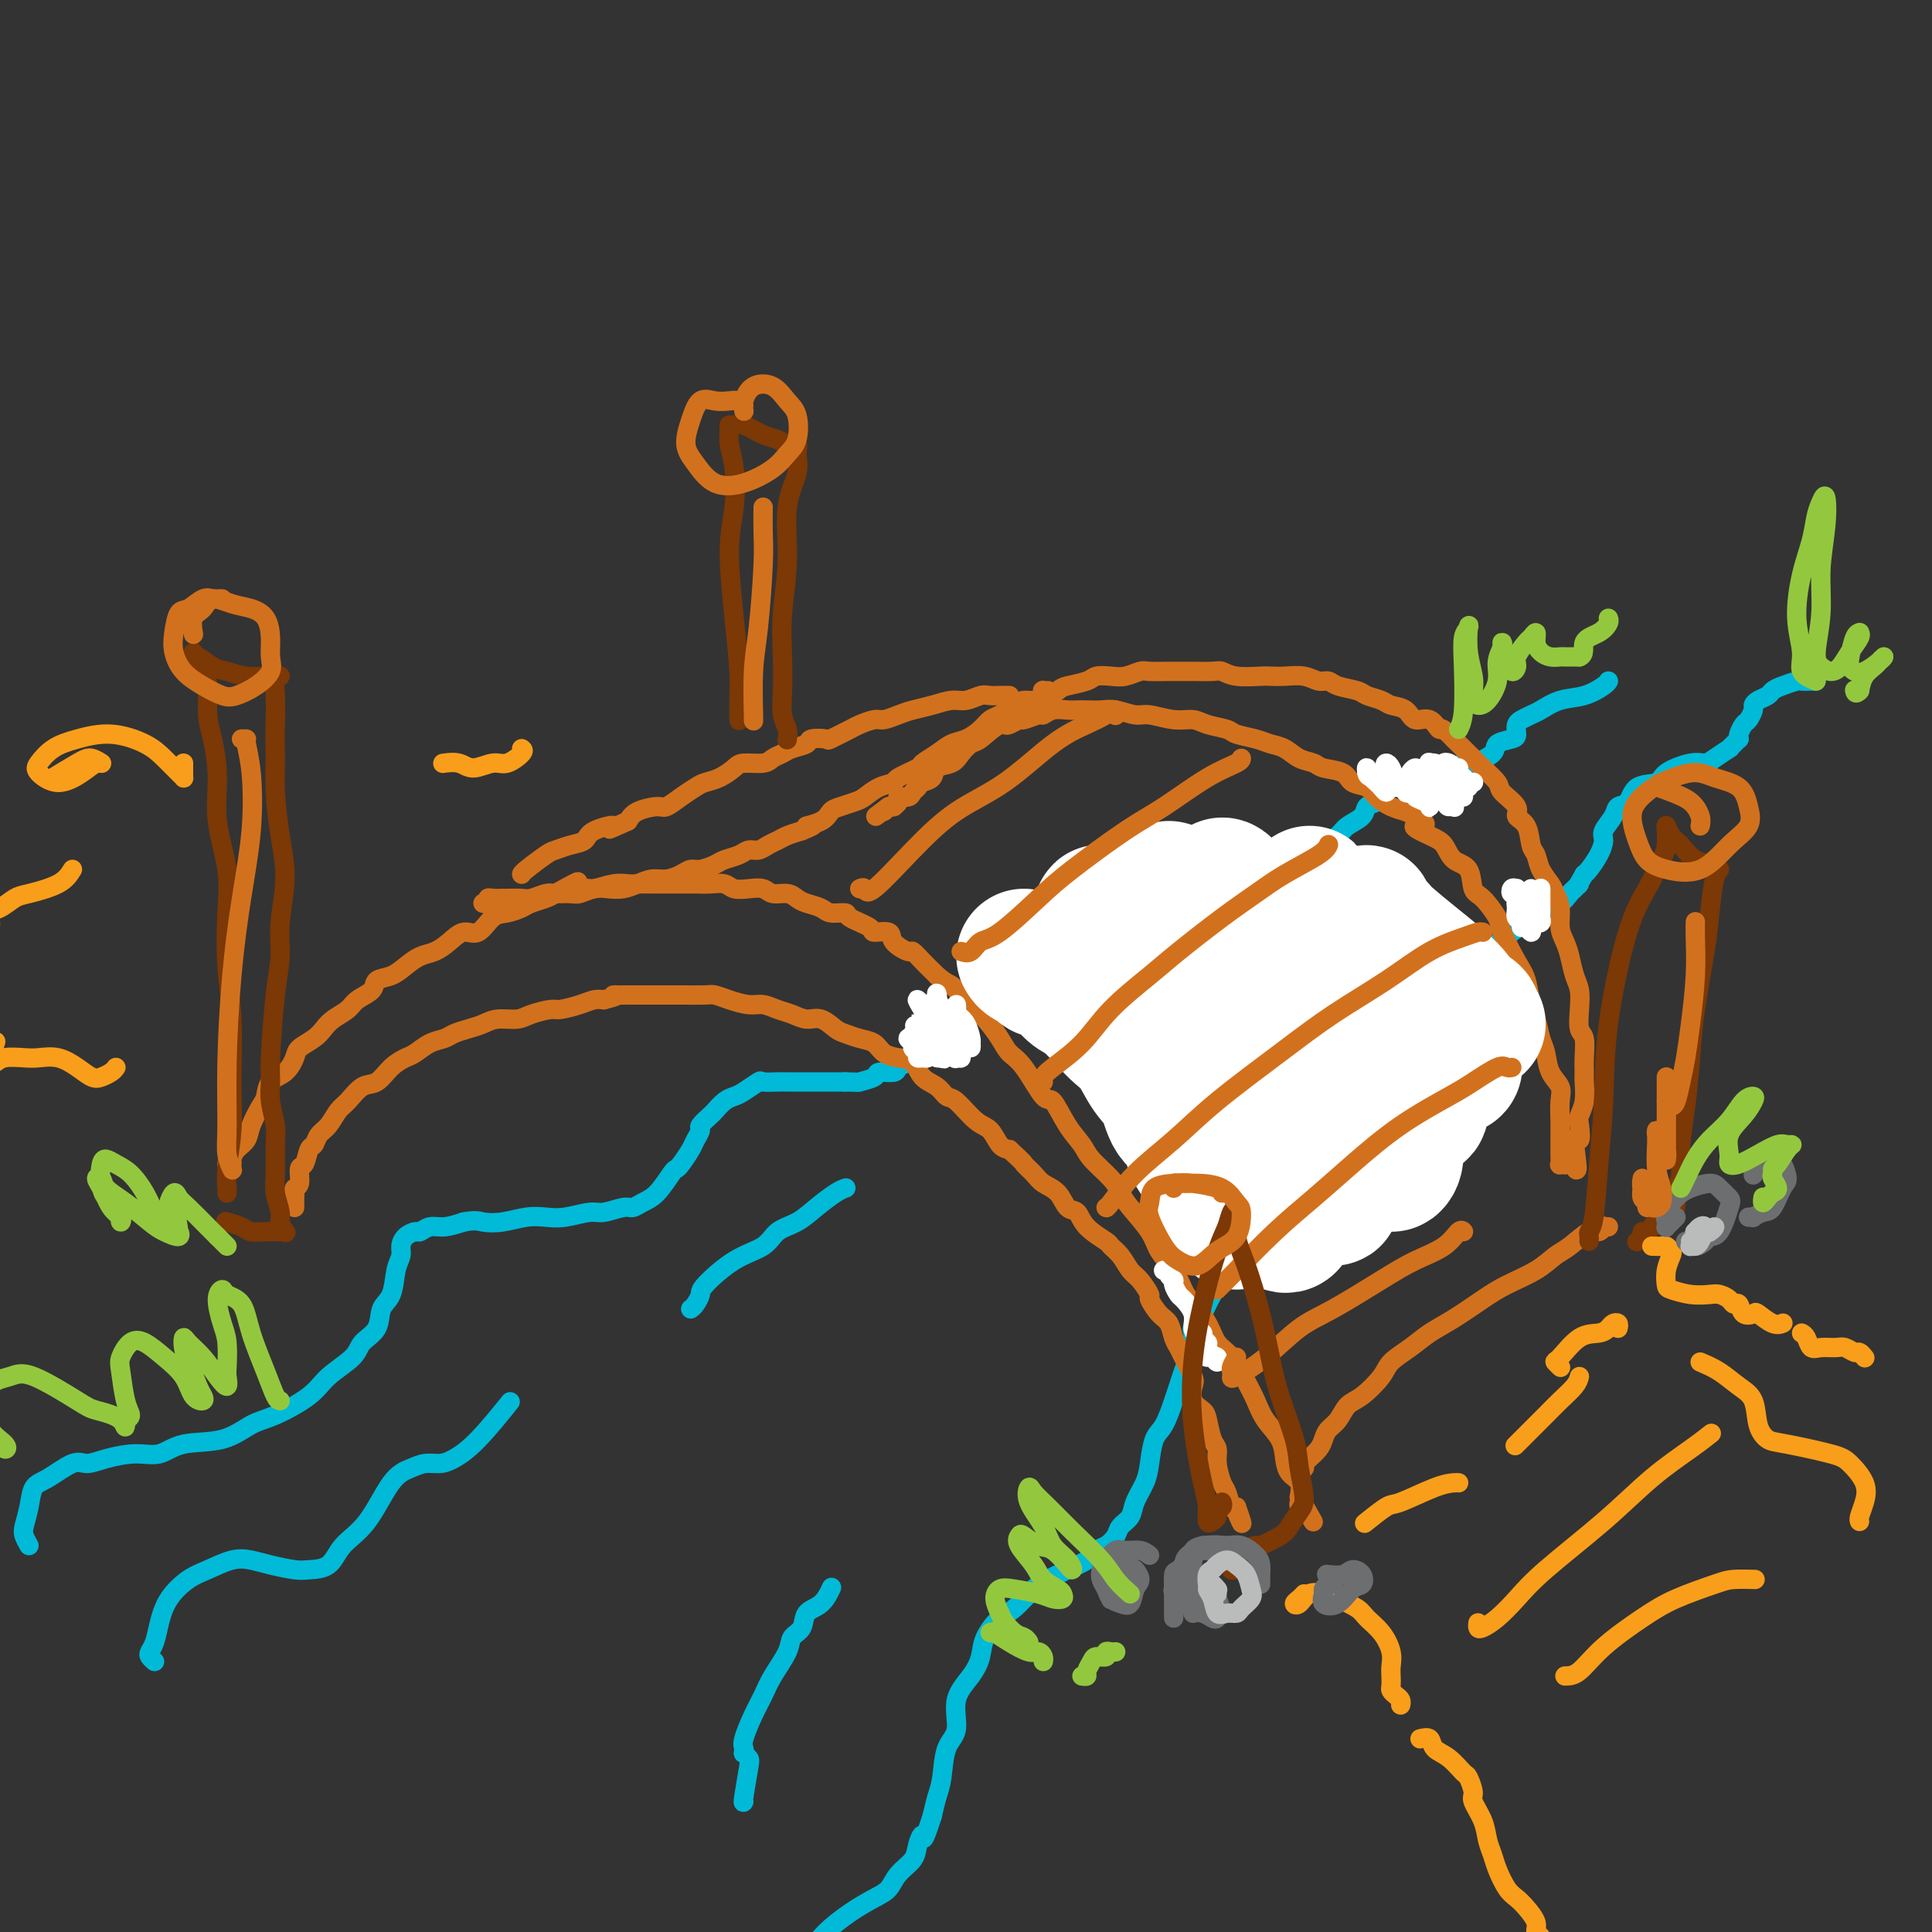 <svg viewBox='0 0 400 400' version='1.1' xmlns='http://www.w3.org/2000/svg' xmlns:xlink='http://www.w3.org/1999/xlink'><rect x="0" y="0" width="400" height="400" fill="#333333" stroke="none"/><g fill='none' stroke='#00BAD8' stroke-width='4' stroke-linecap='round' stroke-linejoin='round'><path d='M6,320c-0.396,-0.710 -0.793,-1.420 -1,-2c-0.207,-0.580 -0.225,-1.028 0,-2c0.225,-0.972 0.692,-2.466 1,-4c0.308,-1.534 0.457,-3.107 1,-4c0.543,-0.893 1.481,-1.105 3,-2c1.519,-0.895 3.620,-2.472 5,-3c1.380,-0.528 2.038,-0.005 3,0c0.962,0.005 2.226,-0.507 4,-1c1.774,-0.493 4.056,-0.965 6,-1c1.944,-0.035 3.549,0.368 5,0c1.451,-0.368 2.748,-1.508 5,-2c2.252,-0.492 5.457,-0.336 8,-1c2.543,-0.664 4.422,-2.148 6,-3c1.578,-0.852 2.854,-1.071 5,-2c2.146,-0.929 5.160,-2.568 7,-4c1.840,-1.432 2.505,-2.656 4,-4c1.495,-1.344 3.819,-2.808 5,-4c1.181,-1.192 1.219,-2.111 2,-3c0.781,-0.889 2.304,-1.747 3,-3c0.696,-1.253 0.564,-2.902 1,-4c0.436,-1.098 1.439,-1.646 2,-3c0.561,-1.354 0.679,-3.516 1,-5c0.321,-1.484 0.845,-2.292 1,-3c0.155,-0.708 -0.058,-1.318 0,-2c0.058,-0.682 0.388,-1.436 1,-2c0.612,-0.564 1.507,-0.938 2,-1c0.493,-0.062 0.586,0.190 1,0c0.414,-0.190 1.150,-0.820 2,-1c0.850,-0.180 1.814,0.092 3,0c1.186,-0.092 2.593,-0.546 4,-1'/><path d='M96,253c2.587,-0.480 3.054,-0.180 4,0c0.946,0.180 2.372,0.240 4,0c1.628,-0.240 3.459,-0.781 5,-1c1.541,-0.219 2.790,-0.115 4,0c1.210,0.115 2.379,0.242 4,0c1.621,-0.242 3.693,-0.852 5,-1c1.307,-0.148 1.847,0.167 3,0c1.153,-0.167 2.918,-0.815 4,-1c1.082,-0.185 1.480,0.094 2,0c0.520,-0.094 1.160,-0.562 2,-1c0.840,-0.438 1.878,-0.845 3,-2c1.122,-1.155 2.328,-3.057 3,-4c0.672,-0.943 0.811,-0.925 1,-1c0.189,-0.075 0.427,-0.243 1,-1c0.573,-0.757 1.481,-2.105 2,-3c0.519,-0.895 0.649,-1.338 1,-2c0.351,-0.662 0.923,-1.543 1,-2c0.077,-0.457 -0.341,-0.490 0,-1c0.341,-0.510 1.441,-1.497 2,-2c0.559,-0.503 0.578,-0.520 1,-1c0.422,-0.480 1.249,-1.421 2,-2c0.751,-0.579 1.426,-0.796 2,-1c0.574,-0.204 1.045,-0.394 2,-1c0.955,-0.606 2.393,-1.626 3,-2c0.607,-0.374 0.383,-0.100 1,0c0.617,0.100 2.076,0.027 3,0c0.924,-0.027 1.314,-0.007 2,0c0.686,0.007 1.668,0.002 3,0c1.332,-0.002 3.012,-0.001 4,0c0.988,0.001 1.282,0.000 2,0c0.718,-0.000 1.859,-0.000 3,0'/><path d='M175,224c3.286,0.044 2.501,0.152 3,0c0.499,-0.152 2.283,-0.566 3,-1c0.717,-0.434 0.368,-0.890 1,-1c0.632,-0.110 2.245,0.125 3,0c0.755,-0.125 0.653,-0.610 1,-1c0.347,-0.390 1.144,-0.686 2,-1c0.856,-0.314 1.770,-0.646 2,-1c0.230,-0.354 -0.222,-0.728 0,-1c0.222,-0.272 1.120,-0.441 2,-1c0.880,-0.559 1.741,-1.508 2,-2c0.259,-0.492 -0.084,-0.527 0,-1c0.084,-0.473 0.596,-1.384 1,-2c0.404,-0.616 0.700,-0.939 1,-1c0.300,-0.061 0.603,0.139 1,0c0.397,-0.139 0.888,-0.616 1,-1c0.112,-0.384 -0.153,-0.676 0,-1c0.153,-0.324 0.726,-0.679 1,-1c0.274,-0.321 0.250,-0.608 1,-1c0.750,-0.392 2.273,-0.890 3,-1c0.727,-0.110 0.659,0.167 1,0c0.341,-0.167 1.091,-0.780 2,-1c0.909,-0.220 1.975,-0.049 3,0c1.025,0.049 2.007,-0.024 3,0c0.993,0.024 1.995,0.146 3,0c1.005,-0.146 2.012,-0.559 3,-1c0.988,-0.441 1.956,-0.909 3,-1c1.044,-0.091 2.164,0.197 3,0c0.836,-0.197 1.389,-0.877 2,-1c0.611,-0.123 1.280,0.313 2,0c0.720,-0.313 1.491,-1.375 2,-2c0.509,-0.625 0.754,-0.812 1,-1'/><path d='M231,199c4.979,-1.715 1.926,-2.002 1,-2c-0.926,0.002 0.275,0.295 1,0c0.725,-0.295 0.973,-1.177 1,-2c0.027,-0.823 -0.166,-1.587 0,-2c0.166,-0.413 0.691,-0.477 1,-1c0.309,-0.523 0.402,-1.507 1,-2c0.598,-0.493 1.701,-0.496 2,-1c0.299,-0.504 -0.208,-1.511 0,-2c0.208,-0.489 1.129,-0.461 2,-1c0.871,-0.539 1.692,-1.646 2,-2c0.308,-0.354 0.102,0.046 1,0c0.898,-0.046 2.901,-0.538 4,-1c1.099,-0.462 1.293,-0.895 2,-1c0.707,-0.105 1.926,0.116 3,0c1.074,-0.116 2.002,-0.569 3,-1c0.998,-0.431 2.066,-0.839 3,-1c0.934,-0.161 1.736,-0.076 3,0c1.264,0.076 2.991,0.141 4,0c1.009,-0.141 1.300,-0.489 2,-1c0.700,-0.511 1.810,-1.187 3,-2c1.190,-0.813 2.459,-1.765 3,-2c0.541,-0.235 0.354,0.245 1,0c0.646,-0.245 2.126,-1.216 3,-2c0.874,-0.784 1.141,-1.380 2,-2c0.859,-0.620 2.309,-1.265 3,-2c0.691,-0.735 0.622,-1.560 1,-2c0.378,-0.440 1.204,-0.496 2,-1c0.796,-0.504 1.564,-1.455 2,-2c0.436,-0.545 0.540,-0.685 1,-1c0.460,-0.315 1.274,-0.804 2,-1c0.726,-0.196 1.363,-0.098 2,0'/><path d='M292,162c4.222,-3.024 1.278,-1.585 1,-1c-0.278,0.585 2.111,0.316 3,0c0.889,-0.316 0.277,-0.679 1,-1c0.723,-0.321 2.779,-0.600 4,-1c1.221,-0.400 1.605,-0.919 2,-1c0.395,-0.081 0.800,0.278 2,0c1.200,-0.278 3.196,-1.191 4,-2c0.804,-0.809 0.416,-1.513 1,-2c0.584,-0.487 2.141,-0.757 3,-1c0.859,-0.243 1.021,-0.461 1,-1c-0.021,-0.539 -0.225,-1.400 0,-2c0.225,-0.600 0.880,-0.938 1,-1c0.120,-0.062 -0.296,0.153 0,0c0.296,-0.153 1.305,-0.675 2,-1c0.695,-0.325 1.076,-0.455 2,-1c0.924,-0.545 2.391,-1.505 4,-2c1.609,-0.495 3.359,-0.524 5,-1c1.641,-0.476 3.173,-1.397 4,-2c0.827,-0.603 0.951,-0.886 1,-1c0.049,-0.114 0.025,-0.057 0,0'/><path d='M376,141c-0.206,-0.006 -0.412,-0.013 -1,0c-0.588,0.013 -1.557,0.045 -2,0c-0.443,-0.045 -0.360,-0.167 -1,0c-0.640,0.167 -2.004,0.622 -3,1c-0.996,0.378 -1.625,0.677 -2,1c-0.375,0.323 -0.496,0.668 -1,1c-0.504,0.332 -1.392,0.651 -2,1c-0.608,0.349 -0.937,0.727 -1,1c-0.063,0.273 0.141,0.441 0,1c-0.141,0.559 -0.625,1.508 -1,2c-0.375,0.492 -0.639,0.527 -1,1c-0.361,0.473 -0.819,1.385 -1,2c-0.181,0.615 -0.084,0.934 0,1c0.084,0.066 0.156,-0.119 0,0c-0.156,0.119 -0.541,0.544 -1,1c-0.459,0.456 -0.991,0.944 -1,1c-0.009,0.056 0.505,-0.319 0,0c-0.505,0.319 -2.030,1.333 -3,2c-0.970,0.667 -1.384,0.989 -2,1c-0.616,0.011 -1.435,-0.288 -3,0c-1.565,0.288 -3.876,1.162 -5,2c-1.124,0.838 -1.059,1.641 -2,2c-0.941,0.359 -2.887,0.274 -4,1c-1.113,0.726 -1.394,2.263 -2,3c-0.606,0.737 -1.537,0.675 -2,1c-0.463,0.325 -0.456,1.036 -1,2c-0.544,0.964 -1.637,2.181 -2,3c-0.363,0.819 0.006,1.240 0,2c-0.006,0.760 -0.386,1.858 -1,3c-0.614,1.142 -1.461,2.326 -2,3c-0.539,0.674 -0.769,0.837 -1,1'/><path d='M328,181c-1.878,3.185 -1.073,2.148 -1,2c0.073,-0.148 -0.588,0.593 -1,1c-0.412,0.407 -0.577,0.482 -1,1c-0.423,0.518 -1.104,1.481 -2,2c-0.896,0.519 -2.007,0.595 -3,1c-0.993,0.405 -1.868,1.141 -3,2c-1.132,0.859 -2.520,1.842 -4,3c-1.480,1.158 -3.053,2.490 -4,3c-0.947,0.510 -1.269,0.198 -2,1c-0.731,0.802 -1.872,2.717 -3,4c-1.128,1.283 -2.244,1.935 -3,3c-0.756,1.065 -1.153,2.542 -2,4c-0.847,1.458 -2.143,2.898 -3,4c-0.857,1.102 -1.275,1.866 -2,3c-0.725,1.134 -1.757,2.639 -2,4c-0.243,1.361 0.304,2.577 0,4c-0.304,1.423 -1.460,3.051 -2,4c-0.540,0.949 -0.464,1.217 -1,2c-0.536,0.783 -1.683,2.081 -2,3c-0.317,0.919 0.196,1.458 0,2c-0.196,0.542 -1.103,1.088 -2,2c-0.897,0.912 -1.786,2.192 -3,3c-1.214,0.808 -2.753,1.145 -4,2c-1.247,0.855 -2.203,2.228 -4,4c-1.797,1.772 -4.435,3.944 -6,5c-1.565,1.056 -2.057,0.995 -3,2c-0.943,1.005 -2.335,3.076 -4,5c-1.665,1.924 -3.601,3.701 -5,5c-1.399,1.299 -2.261,2.119 -3,3c-0.739,0.881 -1.354,1.823 -2,3c-0.646,1.177 -1.323,2.588 -2,4'/><path d='M249,272c-2.880,3.734 -2.080,3.070 -2,4c0.080,0.930 -0.559,3.453 -1,5c-0.441,1.547 -0.685,2.116 -1,3c-0.315,0.884 -0.700,2.081 -1,3c-0.300,0.919 -0.513,1.561 -1,3c-0.487,1.439 -1.248,3.676 -2,5c-0.752,1.324 -1.496,1.734 -2,3c-0.504,1.266 -0.769,3.389 -1,5c-0.231,1.611 -0.428,2.710 -1,4c-0.572,1.290 -1.518,2.769 -2,4c-0.482,1.231 -0.500,2.213 -1,3c-0.500,0.787 -1.483,1.380 -2,2c-0.517,0.620 -0.567,1.268 -1,2c-0.433,0.732 -1.250,1.548 -2,2c-0.750,0.452 -1.435,0.542 -2,1c-0.565,0.458 -1.012,1.285 -2,2c-0.988,0.715 -2.518,1.316 -4,2c-1.482,0.684 -2.915,1.449 -4,2c-1.085,0.551 -1.820,0.888 -3,2c-1.180,1.112 -2.804,2.999 -4,4c-1.196,1.001 -1.964,1.115 -3,2c-1.036,0.885 -2.339,2.541 -3,4c-0.661,1.459 -0.681,2.723 -1,4c-0.319,1.277 -0.936,2.568 -2,4c-1.064,1.432 -2.575,3.005 -3,5c-0.425,1.995 0.237,4.413 0,6c-0.237,1.587 -1.373,2.343 -2,4c-0.627,1.657 -0.746,4.215 -1,6c-0.254,1.785 -0.644,2.796 -1,4c-0.356,1.204 -0.678,2.602 -1,4'/><path d='M193,376c-2.099,6.547 -1.846,4.416 -2,4c-0.154,-0.416 -0.714,0.885 -1,2c-0.286,1.115 -0.297,2.044 -1,3c-0.703,0.956 -2.096,1.939 -3,3c-0.904,1.061 -1.318,2.199 -2,3c-0.682,0.801 -1.630,1.263 -3,2c-1.370,0.737 -3.161,1.748 -5,3c-1.839,1.252 -3.727,2.745 -5,4c-1.273,1.255 -1.931,2.273 -3,3c-1.069,0.727 -2.547,1.164 -4,2c-1.453,0.836 -2.879,2.070 -4,3c-1.121,0.930 -1.936,1.555 -3,2c-1.064,0.445 -2.376,0.711 -3,1c-0.624,0.289 -0.559,0.603 -1,1c-0.441,0.397 -1.386,0.877 -2,1c-0.614,0.123 -0.897,-0.111 -1,0c-0.103,0.111 -0.028,0.568 0,1c0.028,0.432 0.008,0.838 0,1c-0.008,0.162 -0.004,0.081 0,0'/></g>
<g fill='none' stroke='#D2711D' stroke-width='4' stroke-linecap='round' stroke-linejoin='round'><path d='M61,250c0.002,-0.332 0.005,-0.664 0,-1c-0.005,-0.336 -0.016,-0.675 0,-1c0.016,-0.325 0.060,-0.634 0,-1c-0.060,-0.366 -0.223,-0.788 0,-1c0.223,-0.212 0.834,-0.213 1,-1c0.166,-0.787 -0.111,-2.361 0,-3c0.111,-0.639 0.610,-0.344 1,-1c0.390,-0.656 0.671,-2.263 1,-3c0.329,-0.737 0.706,-0.605 1,-1c0.294,-0.395 0.504,-1.318 1,-2c0.496,-0.682 1.276,-1.122 2,-2c0.724,-0.878 1.390,-2.192 2,-3c0.610,-0.808 1.165,-1.109 2,-2c0.835,-0.891 1.952,-2.370 3,-3c1.048,-0.630 2.027,-0.410 3,-1c0.973,-0.590 1.941,-1.989 3,-3c1.059,-1.011 2.208,-1.633 3,-2c0.792,-0.367 1.226,-0.480 2,-1c0.774,-0.520 1.887,-1.449 3,-2c1.113,-0.551 2.225,-0.726 3,-1c0.775,-0.274 1.212,-0.647 2,-1c0.788,-0.353 1.928,-0.686 3,-1c1.072,-0.314 2.077,-0.610 3,-1c0.923,-0.390 1.764,-0.874 3,-1c1.236,-0.126 2.865,0.107 4,0c1.135,-0.107 1.774,-0.554 3,-1c1.226,-0.446 3.038,-0.890 4,-1c0.962,-0.110 1.072,0.115 2,0c0.928,-0.115 2.673,-0.569 4,-1c1.327,-0.431 2.236,-0.837 3,-1c0.764,-0.163 1.382,-0.081 2,0'/><path d='M125,207c4.628,-1.155 2.196,-1.041 2,-1c-0.196,0.041 1.842,0.011 3,0c1.158,-0.011 1.435,-0.003 2,0c0.565,0.003 1.419,0.001 2,0c0.581,-0.001 0.889,-0.001 2,0c1.111,0.001 3.023,0.003 4,0c0.977,-0.003 1.017,-0.011 2,0c0.983,0.011 2.910,0.041 4,0c1.090,-0.041 1.345,-0.151 2,0c0.655,0.151 1.711,0.565 3,1c1.289,0.435 2.809,0.891 4,1c1.191,0.109 2.051,-0.130 3,0c0.949,0.130 1.987,0.630 3,1c1.013,0.370 2.000,0.610 3,1c1.000,0.390 2.014,0.931 3,1c0.986,0.069 1.945,-0.333 3,0c1.055,0.333 2.207,1.402 3,2c0.793,0.598 1.226,0.724 2,1c0.774,0.276 1.888,0.702 3,1c1.112,0.298 2.222,0.468 3,1c0.778,0.532 1.223,1.426 2,2c0.777,0.574 1.885,0.827 3,1c1.115,0.173 2.236,0.267 3,1c0.764,0.733 1.170,2.105 2,3c0.830,0.895 2.085,1.313 3,2c0.915,0.687 1.491,1.645 2,2c0.509,0.355 0.951,0.109 2,1c1.049,0.891 2.704,2.919 4,4c1.296,1.081 2.234,1.214 3,2c0.766,0.786 1.362,2.225 2,3c0.638,0.775 1.319,0.888 2,1'/><path d='M209,238c3.673,3.370 2.857,2.795 3,3c0.143,0.205 1.246,1.191 2,2c0.754,0.809 1.158,1.441 2,2c0.842,0.559 2.121,1.047 3,2c0.879,0.953 1.358,2.373 2,3c0.642,0.627 1.446,0.460 2,1c0.554,0.540 0.858,1.787 2,3c1.142,1.213 3.120,2.393 4,3c0.880,0.607 0.660,0.643 1,1c0.340,0.357 1.238,1.035 2,2c0.762,0.965 1.387,2.216 2,3c0.613,0.784 1.215,1.101 2,2c0.785,0.899 1.754,2.380 2,3c0.246,0.620 -0.232,0.379 0,1c0.232,0.621 1.174,2.104 2,3c0.826,0.896 1.535,1.207 2,2c0.465,0.793 0.685,2.070 1,3c0.315,0.930 0.724,1.513 1,2c0.276,0.487 0.421,0.879 1,2c0.579,1.121 1.594,2.970 2,4c0.406,1.030 0.202,1.242 0,2c-0.202,0.758 -0.404,2.061 0,3c0.404,0.939 1.414,1.513 2,2c0.586,0.487 0.748,0.887 1,2c0.252,1.113 0.592,2.940 1,4c0.408,1.060 0.883,1.353 1,2c0.117,0.647 -0.123,1.649 0,3c0.123,1.351 0.610,3.053 1,4c0.390,0.947 0.682,1.140 1,2c0.318,0.860 0.662,2.389 1,3c0.338,0.611 0.669,0.306 1,0'/><path d='M256,312c2.178,6.133 0.622,2.467 0,1c-0.622,-1.467 -0.311,-0.733 0,0'/><path d='M47,241c0.438,0.064 0.876,0.129 1,0c0.124,-0.129 -0.065,-0.451 0,-1c0.065,-0.549 0.385,-1.325 1,-2c0.615,-0.675 1.525,-1.249 2,-2c0.475,-0.751 0.515,-1.681 1,-3c0.485,-1.319 1.415,-3.029 2,-4c0.585,-0.971 0.823,-1.205 1,-2c0.177,-0.795 0.292,-2.152 1,-3c0.708,-0.848 2.010,-1.186 3,-2c0.990,-0.814 1.668,-2.105 2,-3c0.332,-0.895 0.320,-1.395 1,-2c0.680,-0.605 2.054,-1.317 3,-2c0.946,-0.683 1.466,-1.337 2,-2c0.534,-0.663 1.083,-1.333 2,-2c0.917,-0.667 2.202,-1.330 3,-2c0.798,-0.670 1.109,-1.348 2,-2c0.891,-0.652 2.363,-1.278 3,-2c0.637,-0.722 0.439,-1.541 1,-2c0.561,-0.459 1.882,-0.559 3,-1c1.118,-0.441 2.031,-1.223 3,-2c0.969,-0.777 1.992,-1.550 3,-2c1.008,-0.450 2.002,-0.576 3,-1c0.998,-0.424 1.999,-1.146 3,-2c1.001,-0.854 2.001,-1.839 3,-2c0.999,-0.161 1.996,0.504 3,0c1.004,-0.504 2.016,-2.176 3,-3c0.984,-0.824 1.940,-0.798 3,-1c1.060,-0.202 2.222,-0.631 3,-1c0.778,-0.369 1.171,-0.676 2,-1c0.829,-0.324 2.094,-0.664 3,-1c0.906,-0.336 1.453,-0.668 2,-1'/><path d='M115,185c7.632,-4.244 3.711,-1.855 3,-1c-0.711,0.855 1.786,0.177 3,0c1.214,-0.177 1.144,0.149 2,0c0.856,-0.149 2.639,-0.772 4,-1c1.361,-0.228 2.299,-0.061 3,0c0.701,0.061 1.163,0.017 2,0c0.837,-0.017 2.048,-0.005 4,0c1.952,0.005 4.644,0.005 6,0c1.356,-0.005 1.377,-0.015 2,0c0.623,0.015 1.847,0.056 3,0c1.153,-0.056 2.233,-0.207 3,0c0.767,0.207 1.220,0.773 2,1c0.780,0.227 1.886,0.116 3,0c1.114,-0.116 2.237,-0.238 3,0c0.763,0.238 1.167,0.837 2,1c0.833,0.163 2.094,-0.110 3,0c0.906,0.110 1.455,0.603 2,1c0.545,0.397 1.084,0.697 2,1c0.916,0.303 2.208,0.609 3,1c0.792,0.391 1.085,0.865 2,1c0.915,0.135 2.452,-0.070 3,0c0.548,0.070 0.105,0.417 1,1c0.895,0.583 3.126,1.404 4,2c0.874,0.596 0.390,0.967 1,1c0.610,0.033 2.313,-0.273 3,0c0.687,0.273 0.359,1.123 1,2c0.641,0.877 2.252,1.779 3,2c0.748,0.221 0.634,-0.240 1,0c0.366,0.240 1.214,1.180 2,2c0.786,0.820 1.510,1.520 2,2c0.490,0.480 0.745,0.740 1,1'/><path d='M194,202c2.128,1.747 2.447,1.615 3,2c0.553,0.385 1.341,1.286 2,2c0.659,0.714 1.189,1.240 2,2c0.811,0.760 1.901,1.753 3,3c1.099,1.247 2.205,2.747 3,4c0.795,1.253 1.279,2.260 2,3c0.721,0.740 1.678,1.213 3,3c1.322,1.787 3.010,4.890 4,6c0.990,1.110 1.284,0.229 2,1c0.716,0.771 1.855,3.193 3,5c1.145,1.807 2.297,2.999 3,4c0.703,1.001 0.959,1.811 2,3c1.041,1.189 2.869,2.758 4,4c1.131,1.242 1.567,2.159 2,3c0.433,0.841 0.865,1.608 2,3c1.135,1.392 2.974,3.411 4,5c1.026,1.589 1.237,2.749 2,4c0.763,1.251 2.076,2.593 3,4c0.924,1.407 1.458,2.878 2,4c0.542,1.122 1.094,1.896 2,3c0.906,1.104 2.168,2.539 3,4c0.832,1.461 1.233,2.950 2,4c0.767,1.050 1.901,1.662 3,3c1.099,1.338 2.165,3.400 3,5c0.835,1.600 1.441,2.736 2,4c0.559,1.264 1.071,2.655 2,4c0.929,1.345 2.274,2.642 3,4c0.726,1.358 0.834,2.776 1,4c0.166,1.224 0.391,2.253 1,3c0.609,0.747 1.603,1.214 2,2c0.397,0.786 0.199,1.893 0,3'/><path d='M269,310c5.083,8.964 2.292,3.875 1,2c-1.292,-1.875 -1.083,-0.536 -1,0c0.083,0.536 0.042,0.268 0,0'/><path d='M208,150c0.204,0.122 0.407,0.244 1,0c0.593,-0.244 1.575,-0.854 2,-1c0.425,-0.146 0.291,0.171 1,0c0.709,-0.171 2.259,-0.830 3,-1c0.741,-0.170 0.673,0.151 1,0c0.327,-0.151 1.049,-0.772 2,-1c0.951,-0.228 2.129,-0.062 3,0c0.871,0.062 1.434,0.021 2,0c0.566,-0.021 1.136,-0.021 2,0c0.864,0.021 2.023,0.062 3,0c0.977,-0.062 1.774,-0.228 3,0c1.226,0.228 2.882,0.849 4,1c1.118,0.151 1.697,-0.167 3,0c1.303,0.167 3.330,0.818 5,1c1.670,0.182 2.982,-0.106 4,0c1.018,0.106 1.742,0.606 3,1c1.258,0.394 3.050,0.682 4,1c0.950,0.318 1.058,0.666 2,1c0.942,0.334 2.718,0.653 4,1c1.282,0.347 2.071,0.723 3,1c0.929,0.277 2.000,0.454 3,1c1.000,0.546 1.929,1.460 3,2c1.071,0.540 2.283,0.707 3,1c0.717,0.293 0.940,0.711 2,1c1.060,0.289 2.958,0.448 4,1c1.042,0.552 1.227,1.496 2,2c0.773,0.504 2.135,0.568 3,1c0.865,0.432 1.233,1.232 2,2c0.767,0.768 1.933,1.505 3,2c1.067,0.495 2.033,0.747 3,1'/><path d='M291,168c7.121,3.518 2.924,2.813 2,3c-0.924,0.187 1.426,1.265 3,2c1.574,0.735 2.374,1.125 3,2c0.626,0.875 1.079,2.234 2,3c0.921,0.766 2.311,0.940 3,2c0.689,1.060 0.677,3.008 1,4c0.323,0.992 0.979,1.029 2,2c1.021,0.971 2.406,2.876 3,4c0.594,1.124 0.397,1.468 1,3c0.603,1.532 2.007,4.252 3,6c0.993,1.748 1.576,2.525 2,4c0.424,1.475 0.690,3.648 1,5c0.310,1.352 0.665,1.884 1,3c0.335,1.116 0.650,2.815 1,4c0.350,1.185 0.735,1.857 1,3c0.265,1.143 0.411,2.757 1,4c0.589,1.243 1.622,2.115 2,3c0.378,0.885 0.101,1.784 0,3c-0.101,1.216 -0.027,2.750 0,4c0.027,1.250 0.006,2.216 0,3c-0.006,0.784 0.002,1.387 0,2c-0.002,0.613 -0.015,1.238 0,2c0.015,0.762 0.059,1.663 0,2c-0.059,0.337 -0.222,0.111 0,0c0.222,-0.111 0.829,-0.107 1,0c0.171,0.107 -0.094,0.316 0,0c0.094,-0.316 0.547,-1.158 1,-2'/><path d='M325,239c2.487,7.146 1.206,0.510 1,-2c-0.206,-2.510 0.663,-0.893 1,-1c0.337,-0.107 0.143,-1.940 0,-3c-0.143,-1.060 -0.235,-1.349 0,-2c0.235,-0.651 0.796,-1.663 1,-3c0.204,-1.337 0.051,-3.000 0,-4c-0.051,-1.000 0.000,-1.337 0,-2c-0.000,-0.663 -0.052,-1.651 0,-3c0.052,-1.349 0.207,-3.059 0,-4c-0.207,-0.941 -0.777,-1.112 -1,-2c-0.223,-0.888 -0.101,-2.492 0,-4c0.101,-1.508 0.181,-2.920 0,-4c-0.181,-1.080 -0.622,-1.829 -1,-3c-0.378,-1.171 -0.693,-2.765 -1,-4c-0.307,-1.235 -0.606,-2.112 -1,-3c-0.394,-0.888 -0.883,-1.788 -1,-3c-0.117,-1.212 0.138,-2.738 0,-4c-0.138,-1.262 -0.667,-2.261 -1,-3c-0.333,-0.739 -0.469,-1.216 -1,-2c-0.531,-0.784 -1.457,-1.873 -2,-3c-0.543,-1.127 -0.703,-2.293 -1,-3c-0.297,-0.707 -0.732,-0.956 -1,-2c-0.268,-1.044 -0.371,-2.883 -1,-4c-0.629,-1.117 -1.786,-1.510 -2,-2c-0.214,-0.490 0.515,-1.076 0,-2c-0.515,-0.924 -2.273,-2.187 -3,-3c-0.727,-0.813 -0.421,-1.176 -1,-2c-0.579,-0.824 -2.042,-2.107 -3,-3c-0.958,-0.893 -1.412,-1.394 -2,-2c-0.588,-0.606 -1.311,-1.316 -2,-2c-0.689,-0.684 -1.345,-1.342 -2,-2'/><path d='M301,153c-2.922,-3.108 -2.726,-1.880 -3,-2c-0.274,-0.120 -1.017,-1.590 -2,-2c-0.983,-0.410 -2.207,0.241 -3,0c-0.793,-0.241 -1.155,-1.374 -2,-2c-0.845,-0.626 -2.173,-0.745 -3,-1c-0.827,-0.255 -1.152,-0.647 -2,-1c-0.848,-0.353 -2.219,-0.668 -3,-1c-0.781,-0.332 -0.974,-0.681 -2,-1c-1.026,-0.319 -2.886,-0.607 -4,-1c-1.114,-0.393 -1.482,-0.890 -2,-1c-0.518,-0.110 -1.186,0.166 -2,0c-0.814,-0.166 -1.775,-0.776 -3,-1c-1.225,-0.224 -2.713,-0.064 -4,0c-1.287,0.064 -2.373,0.031 -3,0c-0.627,-0.031 -0.794,-0.061 -2,0c-1.206,0.061 -3.449,0.212 -5,0c-1.551,-0.212 -2.409,-0.789 -3,-1c-0.591,-0.211 -0.914,-0.056 -2,0c-1.086,0.056 -2.933,0.014 -4,0c-1.067,-0.014 -1.353,-0.000 -2,0c-0.647,0.000 -1.656,-0.014 -3,0c-1.344,0.014 -3.022,0.055 -4,0c-0.978,-0.055 -1.257,-0.208 -2,0c-0.743,0.208 -1.950,0.777 -3,1c-1.050,0.223 -1.943,0.100 -3,0c-1.057,-0.100 -2.277,-0.178 -3,0c-0.723,0.178 -0.948,0.611 -2,1c-1.052,0.389 -2.932,0.733 -4,1c-1.068,0.267 -1.326,0.456 -2,1c-0.674,0.544 -1.764,1.441 -3,2c-1.236,0.559 -2.618,0.779 -4,1'/><path d='M212,146c-2.650,1.593 -1.774,2.576 -2,3c-0.226,0.424 -1.554,0.289 -3,1c-1.446,0.711 -3.011,2.270 -4,3c-0.989,0.730 -1.402,0.633 -2,1c-0.598,0.367 -1.383,1.197 -2,2c-0.617,0.803 -1.068,1.577 -2,2c-0.932,0.423 -2.344,0.494 -3,1c-0.656,0.506 -0.556,1.446 -1,2c-0.444,0.554 -1.433,0.722 -2,1c-0.567,0.278 -0.711,0.666 -1,1c-0.289,0.334 -0.722,0.615 -1,1c-0.278,0.385 -0.400,0.874 -1,1c-0.600,0.126 -1.677,-0.109 -2,0c-0.323,0.109 0.107,0.564 0,1c-0.107,0.436 -0.751,0.853 -1,1c-0.249,0.147 -0.103,0.023 0,0c0.103,-0.023 0.162,0.056 0,0c-0.162,-0.056 -0.543,-0.246 -1,0c-0.457,0.246 -0.988,0.927 -1,1c-0.012,0.073 0.494,-0.464 1,-1'/><path d='M184,167c-4.667,3.500 -2.333,1.750 0,0'/><path d='M100,187c0.437,0.113 0.875,0.227 1,0c0.125,-0.227 -0.062,-0.793 0,-1c0.062,-0.207 0.371,-0.054 1,0c0.629,0.054 1.576,0.011 2,0c0.424,-0.011 0.325,0.011 1,0c0.675,-0.011 2.124,-0.056 3,0c0.876,0.056 1.178,0.212 2,0c0.822,-0.212 2.162,-0.793 3,-1c0.838,-0.207 1.172,-0.042 2,0c0.828,0.042 2.150,-0.041 3,0c0.850,0.041 1.228,0.204 2,0c0.772,-0.204 1.939,-0.777 3,-1c1.061,-0.223 2.016,-0.098 3,0c0.984,0.098 1.996,0.167 3,0c1.004,-0.167 1.998,-0.571 3,-1c1.002,-0.429 2.010,-0.885 3,-1c0.990,-0.115 1.960,0.110 3,0c1.040,-0.110 2.150,-0.554 3,-1c0.850,-0.446 1.439,-0.893 2,-1c0.561,-0.107 1.095,0.125 2,0c0.905,-0.125 2.182,-0.607 3,-1c0.818,-0.393 1.178,-0.697 2,-1c0.822,-0.303 2.107,-0.606 3,-1c0.893,-0.394 1.393,-0.879 2,-1c0.607,-0.121 1.320,0.122 2,0c0.680,-0.122 1.327,-0.610 2,-1c0.673,-0.390 1.374,-0.682 2,-1c0.626,-0.318 1.179,-0.662 2,-1c0.821,-0.338 1.911,-0.669 3,-1'/><path d='M166,172c4.403,-1.742 1.410,-1.097 1,-1c-0.410,0.097 1.762,-0.354 3,-1c1.238,-0.646 1.541,-1.486 2,-2c0.459,-0.514 1.073,-0.701 2,-1c0.927,-0.299 2.168,-0.709 3,-1c0.832,-0.291 1.257,-0.463 2,-1c0.743,-0.537 1.804,-1.438 3,-2c1.196,-0.562 2.525,-0.783 3,-1c0.475,-0.217 0.094,-0.429 1,-1c0.906,-0.571 3.099,-1.500 4,-2c0.901,-0.500 0.510,-0.570 1,-1c0.490,-0.430 1.861,-1.218 3,-2c1.139,-0.782 2.047,-1.556 3,-2c0.953,-0.444 1.950,-0.556 3,-1c1.050,-0.444 2.154,-1.219 3,-2c0.846,-0.781 1.433,-1.567 2,-2c0.567,-0.433 1.112,-0.511 2,-1c0.888,-0.489 2.119,-1.389 3,-2c0.881,-0.611 1.412,-0.934 2,-1c0.588,-0.066 1.233,0.126 2,0c0.767,-0.126 1.656,-0.570 2,-1c0.344,-0.430 0.144,-0.847 0,-1c-0.144,-0.153 -0.231,-0.041 0,0c0.231,0.041 0.780,0.012 1,0c0.220,-0.012 0.110,-0.006 0,0'/><path d='M333,254c-0.444,0.036 -0.888,0.072 -1,0c-0.112,-0.072 0.109,-0.253 0,0c-0.109,0.253 -0.547,0.938 -1,1c-0.453,0.062 -0.921,-0.500 -2,0c-1.079,0.500 -2.768,2.061 -4,3c-1.232,0.939 -2.005,1.255 -3,2c-0.995,0.745 -2.212,1.918 -4,3c-1.788,1.082 -4.147,2.075 -6,3c-1.853,0.925 -3.200,1.784 -5,3c-1.800,1.216 -4.052,2.789 -6,4c-1.948,1.211 -3.592,2.061 -5,3c-1.408,0.939 -2.579,1.965 -4,3c-1.421,1.035 -3.090,2.077 -4,3c-0.910,0.923 -1.059,1.728 -2,3c-0.941,1.272 -2.672,3.012 -4,4c-1.328,0.988 -2.253,1.223 -3,2c-0.747,0.777 -1.317,2.096 -2,3c-0.683,0.904 -1.479,1.395 -2,2c-0.521,0.605 -0.766,1.325 -1,2c-0.234,0.675 -0.455,1.304 -1,2c-0.545,0.696 -1.413,1.458 -2,2c-0.587,0.542 -0.893,0.863 -1,1c-0.107,0.137 -0.015,0.089 0,0c0.015,-0.089 -0.048,-0.220 0,0c0.048,0.220 0.205,0.790 0,1c-0.205,0.210 -0.773,0.060 -1,0c-0.227,-0.060 -0.114,-0.030 0,0'/></g>
<g fill='none' stroke='#FFFFFF' stroke-width='4' stroke-linecap='round' stroke-linejoin='round'><path d='M189,214c0.443,0.217 0.886,0.433 1,1c0.114,0.567 -0.102,1.483 0,2c0.102,0.517 0.521,0.633 1,1c0.479,0.367 1.019,0.984 1,1c-0.019,0.016 -0.599,-0.571 -1,-1c-0.401,-0.429 -0.625,-0.700 -1,-1c-0.375,-0.300 -0.900,-0.627 -1,-1c-0.100,-0.373 0.226,-0.791 0,-1c-0.226,-0.209 -1.004,-0.210 -1,0c0.004,0.210 0.788,0.630 1,1c0.212,0.370 -0.150,0.688 0,1c0.150,0.312 0.811,0.616 1,1c0.189,0.384 -0.096,0.847 0,1c0.096,0.153 0.572,-0.004 1,0c0.428,0.004 0.808,0.170 1,0c0.192,-0.170 0.196,-0.675 0,-1c-0.196,-0.325 -0.593,-0.470 -1,-1c-0.407,-0.530 -0.823,-1.446 -1,-2c-0.177,-0.554 -0.116,-0.748 0,-1c0.116,-0.252 0.285,-0.564 0,-1c-0.285,-0.436 -1.025,-0.996 -1,-1c0.025,-0.004 0.815,0.549 1,1c0.185,0.451 -0.235,0.800 0,1c0.235,0.200 1.125,0.249 2,1c0.875,0.751 1.736,2.202 2,3c0.264,0.798 -0.067,0.942 0,1c0.067,0.058 0.534,0.029 1,0'/><path d='M195,219c0.920,0.647 0.220,-0.234 0,-1c-0.220,-0.766 0.040,-1.417 0,-2c-0.040,-0.583 -0.378,-1.097 -1,-2c-0.622,-0.903 -1.526,-2.193 -2,-3c-0.474,-0.807 -0.519,-1.131 -1,-2c-0.481,-0.869 -1.400,-2.284 -1,-2c0.400,0.284 2.118,2.266 3,3c0.882,0.734 0.929,0.221 1,1c0.071,0.779 0.167,2.851 1,4c0.833,1.149 2.402,1.376 3,2c0.598,0.624 0.225,1.646 0,2c-0.225,0.354 -0.301,0.039 0,0c0.301,-0.039 0.981,0.199 1,0c0.019,-0.199 -0.622,-0.834 -1,-2c-0.378,-1.166 -0.493,-2.863 -1,-4c-0.507,-1.137 -1.405,-1.715 -2,-3c-0.595,-1.285 -0.885,-3.278 -1,-4c-0.115,-0.722 -0.053,-0.174 0,0c0.053,0.174 0.098,-0.027 0,0c-0.098,0.027 -0.338,0.283 0,1c0.338,0.717 1.253,1.896 2,3c0.747,1.104 1.324,2.135 2,3c0.676,0.865 1.450,1.565 2,2c0.550,0.435 0.877,0.604 1,1c0.123,0.396 0.041,1.018 0,1c-0.041,-0.018 -0.042,-0.675 0,-1c0.042,-0.325 0.127,-0.318 0,-1c-0.127,-0.682 -0.465,-2.052 -1,-3c-0.535,-0.948 -1.268,-1.474 -2,-2'/><path d='M198,210c-0.309,-0.927 -0.080,-0.745 0,-1c0.080,-0.255 0.011,-0.947 0,-1c-0.011,-0.053 0.036,0.533 0,1c-0.036,0.467 -0.154,0.816 0,1c0.154,0.184 0.580,0.203 1,1c0.420,0.797 0.834,2.370 1,3c0.166,0.630 0.083,0.315 0,0'/><path d='M248,276c-0.122,0.023 -0.244,0.046 0,0c0.244,-0.046 0.854,-0.163 1,0c0.146,0.163 -0.172,0.604 0,1c0.172,0.396 0.834,0.746 1,1c0.166,0.254 -0.165,0.413 0,1c0.165,0.587 0.826,1.604 1,2c0.174,0.396 -0.138,0.173 0,0c0.138,-0.173 0.728,-0.296 1,0c0.272,0.296 0.228,1.012 0,1c-0.228,-0.012 -0.640,-0.751 -1,-1c-0.360,-0.249 -0.669,-0.009 -1,0c-0.331,0.009 -0.684,-0.215 -1,-1c-0.316,-0.785 -0.595,-2.132 -1,-3c-0.405,-0.868 -0.936,-1.259 -1,-2c-0.064,-0.741 0.338,-1.834 0,-3c-0.338,-1.166 -1.415,-2.406 -2,-3c-0.585,-0.594 -0.678,-0.541 -1,-1c-0.322,-0.459 -0.875,-1.429 -1,-2c-0.125,-0.571 0.177,-0.741 0,-1c-0.177,-0.259 -0.832,-0.605 -1,-1c-0.168,-0.395 0.151,-0.838 0,-1c-0.151,-0.162 -0.771,-0.044 -1,0c-0.229,0.044 -0.065,0.012 0,0c0.065,-0.012 0.033,-0.006 0,0'/><path d='M314,184c-0.393,-0.134 -0.786,-0.267 -1,0c-0.214,0.267 -0.250,0.936 0,1c0.250,0.064 0.785,-0.475 1,0c0.215,0.475 0.111,1.965 0,3c-0.111,1.035 -0.230,1.615 0,2c0.230,0.385 0.808,0.576 1,1c0.192,0.424 -0.001,1.083 0,1c0.001,-0.083 0.195,-0.908 0,-2c-0.195,-1.092 -0.780,-2.452 -1,-3c-0.220,-0.548 -0.074,-0.284 0,-1c0.074,-0.716 0.075,-2.414 0,-2c-0.075,0.414 -0.227,2.938 0,4c0.227,1.062 0.831,0.661 1,1c0.169,0.339 -0.098,1.420 0,2c0.098,0.580 0.562,0.661 1,1c0.438,0.339 0.849,0.935 1,1c0.151,0.065 0.040,-0.402 0,-1c-0.040,-0.598 -0.011,-1.327 0,-2c0.011,-0.673 0.002,-1.288 0,-2c-0.002,-0.712 0.003,-1.520 0,-2c-0.003,-0.480 -0.015,-0.634 0,-1c0.015,-0.366 0.056,-0.946 0,-1c-0.056,-0.054 -0.211,0.419 0,1c0.211,0.581 0.788,1.272 1,2c0.212,0.728 0.061,1.494 0,2c-0.061,0.506 -0.030,0.753 0,1'/><path d='M318,190c0.094,0.833 -0.171,0.916 0,1c0.171,0.084 0.778,0.170 1,0c0.222,-0.170 0.060,-0.597 0,-1c-0.060,-0.403 -0.016,-0.782 0,-1c0.016,-0.218 0.004,-0.276 0,-1c-0.004,-0.724 -0.001,-2.113 0,-3c0.001,-0.887 0.000,-1.271 0,-1c-0.000,0.271 -0.000,1.196 0,2c0.000,0.804 0.000,1.486 0,2c-0.000,0.514 -0.000,0.861 0,1c0.000,0.139 0.000,0.069 0,0'/><path d='M284,160c-0.627,-0.206 -1.253,-0.412 -1,0c0.253,0.412 1.386,1.442 2,2c0.614,0.558 0.708,0.646 1,1c0.292,0.354 0.782,0.976 1,1c0.218,0.024 0.163,-0.551 0,-1c-0.163,-0.449 -0.435,-0.772 -1,-1c-0.565,-0.228 -1.424,-0.360 -2,-1c-0.576,-0.640 -0.871,-1.789 -1,-2c-0.129,-0.211 -0.093,0.517 0,1c0.093,0.483 0.245,0.721 1,1c0.755,0.279 2.115,0.597 3,1c0.885,0.403 1.295,0.890 2,1c0.705,0.110 1.704,-0.156 2,0c0.296,0.156 -0.109,0.733 0,1c0.109,0.267 0.734,0.223 1,0c0.266,-0.223 0.173,-0.624 0,-1c-0.173,-0.376 -0.426,-0.725 -1,-1c-0.574,-0.275 -1.469,-0.474 -2,-1c-0.531,-0.526 -0.697,-1.379 -1,-2c-0.303,-0.621 -0.741,-1.012 -1,-1c-0.259,0.012 -0.339,0.426 0,1c0.339,0.574 1.097,1.307 2,2c0.903,0.693 1.952,1.347 3,2'/><path d='M292,163c0.895,1.181 0.632,1.634 1,2c0.368,0.366 1.369,0.647 2,1c0.631,0.353 0.894,0.779 1,1c0.106,0.221 0.054,0.237 0,0c-0.054,-0.237 -0.110,-0.728 0,-1c0.110,-0.272 0.386,-0.326 0,-1c-0.386,-0.674 -1.436,-1.968 -2,-3c-0.564,-1.032 -0.644,-1.804 -1,-2c-0.356,-0.196 -0.989,0.182 -1,0c-0.011,-0.182 0.599,-0.924 1,-1c0.401,-0.076 0.595,0.515 1,1c0.405,0.485 1.023,0.863 2,2c0.977,1.137 2.312,3.032 3,4c0.688,0.968 0.727,1.010 1,1c0.273,-0.010 0.778,-0.071 1,0c0.222,0.071 0.161,0.274 0,0c-0.161,-0.274 -0.422,-1.026 -1,-2c-0.578,-0.974 -1.472,-2.171 -2,-3c-0.528,-0.829 -0.689,-1.292 -1,-2c-0.311,-0.708 -0.770,-1.662 -1,-2c-0.230,-0.338 -0.230,-0.059 0,0c0.230,0.059 0.691,-0.101 1,0c0.309,0.101 0.465,0.463 1,1c0.535,0.537 1.447,1.249 2,2c0.553,0.751 0.746,1.542 1,2c0.254,0.458 0.568,0.585 1,1c0.432,0.415 0.980,1.119 1,1c0.020,-0.119 -0.490,-1.059 -1,-2'/><path d='M302,163c0.743,0.427 -0.399,-1.007 -1,-2c-0.601,-0.993 -0.659,-1.545 -1,-2c-0.341,-0.455 -0.964,-0.812 -1,-1c-0.036,-0.188 0.515,-0.206 1,0c0.485,0.206 0.904,0.634 1,1c0.096,0.366 -0.131,0.668 0,1c0.131,0.332 0.621,0.693 1,1c0.379,0.307 0.648,0.559 1,1c0.352,0.441 0.788,1.070 1,1c0.212,-0.070 0.200,-0.839 0,-1c-0.200,-0.161 -0.586,0.285 -1,0c-0.414,-0.285 -0.854,-1.302 -1,-2c-0.146,-0.698 0.003,-1.077 0,-1c-0.003,0.077 -0.159,0.609 0,1c0.159,0.391 0.631,0.641 1,1c0.369,0.359 0.635,0.828 1,1c0.365,0.172 0.829,0.046 1,0c0.171,-0.046 0.049,-0.013 0,0c-0.049,0.013 -0.024,0.007 0,0'/></g>
<g fill='none' stroke='#FFFFFF' stroke-width='28' stroke-linecap='round' stroke-linejoin='round'><path d='M212,198c0.207,0.338 0.415,0.675 1,1c0.585,0.325 1.548,0.637 2,1c0.452,0.363 0.393,0.775 1,1c0.607,0.225 1.881,0.262 3,1c1.119,0.738 2.085,2.177 3,3c0.915,0.823 1.781,1.032 3,2c1.219,0.968 2.792,2.697 4,4c1.208,1.303 2.051,2.180 3,3c0.949,0.820 2.002,1.583 3,3c0.998,1.417 1.939,3.488 3,5c1.061,1.512 2.241,2.465 3,4c0.759,1.535 1.096,3.650 2,5c0.904,1.350 2.375,1.933 3,3c0.625,1.067 0.404,2.617 1,4c0.596,1.383 2.010,2.597 3,4c0.990,1.403 1.558,2.993 2,4c0.442,1.007 0.760,1.430 1,2c0.240,0.570 0.404,1.288 1,2c0.596,0.712 1.624,1.420 2,2c0.376,0.580 0.098,1.033 0,1c-0.098,-0.033 -0.018,-0.551 0,-1c0.018,-0.449 -0.026,-0.830 0,-1c0.026,-0.170 0.122,-0.131 0,-1c-0.122,-0.869 -0.464,-2.647 -1,-5c-0.536,-2.353 -1.267,-5.280 -2,-8c-0.733,-2.720 -1.466,-5.232 -3,-9c-1.534,-3.768 -3.867,-8.791 -6,-13c-2.133,-4.209 -4.067,-7.605 -6,-11'/><path d='M238,204c-2.609,-5.619 -3.131,-7.667 -4,-9c-0.869,-1.333 -2.085,-1.953 -3,-3c-0.915,-1.047 -1.528,-2.522 -2,-3c-0.472,-0.478 -0.801,0.040 -1,0c-0.199,-0.040 -0.266,-0.638 1,1c1.266,1.638 3.866,5.513 5,8c1.134,2.487 0.803,3.587 5,12c4.197,8.413 12.922,24.140 17,31c4.078,6.860 3.511,4.853 4,5c0.489,0.147 2.035,2.448 3,4c0.965,1.552 1.347,2.354 2,3c0.653,0.646 1.575,1.135 2,0c0.425,-1.135 0.354,-3.895 0,-7c-0.354,-3.105 -0.991,-6.555 -2,-11c-1.009,-4.445 -2.390,-9.884 -5,-16c-2.610,-6.116 -6.449,-12.907 -9,-18c-2.551,-5.093 -3.812,-8.486 -5,-11c-1.188,-2.514 -2.301,-4.150 -3,-5c-0.699,-0.850 -0.985,-0.916 -1,-1c-0.015,-0.084 0.241,-0.187 1,2c0.759,2.187 2.022,6.665 4,11c1.978,4.335 4.670,8.527 7,13c2.330,4.473 4.298,9.229 7,14c2.702,4.771 6.137,9.559 8,13c1.863,3.441 2.155,5.537 3,7c0.845,1.463 2.243,2.293 3,3c0.757,0.707 0.873,1.293 1,1c0.127,-0.293 0.265,-1.463 0,-4c-0.265,-2.537 -0.933,-6.439 -2,-11c-1.067,-4.561 -2.534,-9.780 -4,-15'/><path d='M270,218c-2.559,-8.469 -6.455,-15.140 -9,-20c-2.545,-4.860 -3.738,-7.909 -5,-10c-1.262,-2.091 -2.594,-3.226 -3,-4c-0.406,-0.774 0.114,-1.189 1,0c0.886,1.189 2.140,3.982 4,7c1.860,3.018 4.327,6.260 7,11c2.673,4.740 5.552,10.977 8,16c2.448,5.023 4.465,8.830 6,12c1.535,3.170 2.589,5.701 4,7c1.411,1.299 3.178,1.367 4,2c0.822,0.633 0.700,1.832 1,2c0.300,0.168 1.022,-0.696 1,-2c-0.022,-1.304 -0.790,-3.048 -2,-7c-1.210,-3.952 -2.864,-10.110 -5,-15c-2.136,-4.890 -4.753,-8.511 -7,-12c-2.247,-3.489 -4.123,-6.846 -5,-9c-0.877,-2.154 -0.755,-3.106 -1,-4c-0.245,-0.894 -0.859,-1.730 -1,-2c-0.141,-0.270 0.189,0.027 1,1c0.811,0.973 2.104,2.621 4,6c1.896,3.379 4.396,8.490 7,13c2.604,4.510 5.312,8.419 7,11c1.688,2.581 2.358,3.835 3,5c0.642,1.165 1.258,2.242 2,3c0.742,0.758 1.610,1.198 2,1c0.390,-0.198 0.302,-1.035 0,-2c-0.302,-0.965 -0.819,-2.060 -2,-5c-1.181,-2.940 -3.028,-7.726 -5,-12c-1.972,-4.274 -4.069,-8.035 -6,-11c-1.931,-2.965 -3.694,-5.133 -5,-7c-1.306,-1.867 -2.153,-3.434 -3,-5'/><path d='M273,188c-3.169,-5.569 -1.590,-1.992 -1,-1c0.590,0.992 0.193,-0.602 1,0c0.807,0.602 2.820,3.399 5,6c2.180,2.601 4.529,5.004 7,8c2.471,2.996 5.064,6.583 7,9c1.936,2.417 3.214,3.664 4,5c0.786,1.336 1.080,2.760 2,4c0.920,1.240 2.465,2.294 3,2c0.535,-0.294 0.059,-1.938 -1,-4c-1.059,-2.062 -2.700,-4.542 -4,-7c-1.300,-2.458 -2.260,-4.892 -4,-8c-1.740,-3.108 -4.259,-6.888 -6,-9c-1.741,-2.112 -2.703,-2.556 -3,-3c-0.297,-0.444 0.070,-0.888 0,-1c-0.070,-0.112 -0.577,0.109 0,1c0.577,0.891 2.238,2.451 4,4c1.762,1.549 3.626,3.085 6,5c2.374,1.915 5.259,4.209 7,6c1.741,1.791 2.340,3.080 3,4c0.660,0.920 1.382,1.470 2,2c0.618,0.530 1.131,1.041 1,1c-0.131,-0.041 -0.908,-0.634 -1,-1c-0.092,-0.366 0.500,-0.504 0,-1c-0.500,-0.496 -2.093,-1.349 -3,-2c-0.907,-0.651 -1.129,-1.098 -2,-1c-0.871,0.098 -2.392,0.742 -3,1c-0.608,0.258 -0.304,0.129 0,0'/></g>
<g fill='none' stroke='#D2711D' stroke-width='4' stroke-linecap='round' stroke-linejoin='round'><path d='M178,184c0.383,-0.187 0.765,-0.373 1,0c0.235,0.373 0.322,1.307 2,0c1.678,-1.307 4.948,-4.853 8,-8c3.052,-3.147 5.885,-5.893 9,-8c3.115,-2.107 6.513,-3.574 10,-6c3.487,-2.426 7.064,-5.809 10,-8c2.936,-2.191 5.231,-3.189 7,-4c1.769,-0.811 3.010,-1.434 4,-2c0.990,-0.566 1.728,-1.076 2,-1c0.272,0.076 0.078,0.736 0,1c-0.078,0.264 -0.039,0.132 0,0'/><path d='M199,197c0.685,0.214 1.370,0.428 2,0c0.630,-0.428 1.206,-1.496 2,-2c0.794,-0.504 1.807,-0.442 4,-2c2.193,-1.558 5.564,-4.735 8,-7c2.436,-2.265 3.935,-3.619 7,-6c3.065,-2.381 7.697,-5.791 11,-8c3.303,-2.209 5.277,-3.219 8,-5c2.723,-1.781 6.194,-4.333 9,-6c2.806,-1.667 4.948,-2.449 6,-3c1.052,-0.551 1.015,-0.872 1,-1c-0.015,-0.128 -0.007,-0.064 0,0'/><path d='M216,224c-0.078,-0.304 -0.156,-0.608 0,-1c0.156,-0.392 0.547,-0.871 2,-2c1.453,-1.129 3.969,-2.910 6,-5c2.031,-2.090 3.578,-4.491 6,-7c2.422,-2.509 5.719,-5.125 8,-7c2.281,-1.875 3.546,-3.009 6,-5c2.454,-1.991 6.097,-4.838 9,-7c2.903,-2.162 5.065,-3.637 7,-5c1.935,-1.363 3.642,-2.613 6,-4c2.358,-1.387 5.366,-2.912 7,-4c1.634,-1.088 1.896,-1.739 2,-2c0.104,-0.261 0.052,-0.130 0,0'/><path d='M229,250c0.049,0.091 0.099,0.183 1,-1c0.901,-1.183 2.655,-3.640 5,-6c2.345,-2.360 5.282,-4.621 8,-7c2.718,-2.379 5.218,-4.874 9,-8c3.782,-3.126 8.848,-6.883 13,-10c4.152,-3.117 7.392,-5.596 11,-8c3.608,-2.404 7.583,-4.735 11,-7c3.417,-2.265 6.275,-4.463 9,-6c2.725,-1.537 5.318,-2.412 7,-3c1.682,-0.588 2.453,-0.889 3,-1c0.547,-0.111 0.871,-0.032 1,0c0.129,0.032 0.065,0.016 0,0'/><path d='M252,267c0.274,-0.280 0.547,-0.560 1,-1c0.453,-0.440 1.085,-1.039 3,-3c1.915,-1.961 5.114,-5.285 8,-8c2.886,-2.715 5.460,-4.823 8,-7c2.540,-2.177 5.048,-4.423 8,-7c2.952,-2.577 6.349,-5.485 10,-8c3.651,-2.515 7.556,-4.635 10,-6c2.444,-1.365 3.425,-1.973 5,-3c1.575,-1.027 3.742,-2.471 5,-3c1.258,-0.529 1.608,-0.142 2,0c0.392,0.142 0.826,0.041 1,0c0.174,-0.041 0.087,-0.020 0,0'/><path d='M256,281c-0.421,0.757 -0.842,1.514 -1,2c-0.158,0.486 -0.053,0.703 0,1c0.053,0.297 0.053,0.676 0,1c-0.053,0.324 -0.158,0.593 1,0c1.158,-0.593 3.578,-2.049 6,-4c2.422,-1.951 4.847,-4.398 7,-6c2.153,-1.602 4.033,-2.360 7,-4c2.967,-1.640 7.019,-4.163 10,-6c2.981,-1.837 4.890,-2.990 7,-4c2.110,-1.010 4.421,-1.879 6,-3c1.579,-1.121 2.425,-2.494 3,-3c0.575,-0.506 0.879,-0.145 1,0c0.121,0.145 0.061,0.072 0,0'/><path d='M209,144c-0.359,0.002 -0.718,0.005 -1,0c-0.282,-0.005 -0.486,-0.016 -1,0c-0.514,0.016 -1.337,0.060 -2,0c-0.663,-0.060 -1.168,-0.223 -2,0c-0.832,0.223 -1.993,0.833 -3,1c-1.007,0.167 -1.859,-0.109 -3,0c-1.141,0.109 -2.569,0.603 -4,1c-1.431,0.397 -2.863,0.698 -4,1c-1.137,0.302 -1.979,0.604 -3,1c-1.021,0.396 -2.222,0.884 -3,1c-0.778,0.116 -1.134,-0.140 -2,0c-0.866,0.140 -2.243,0.678 -3,1c-0.757,0.322 -0.894,0.429 -2,1c-1.106,0.571 -3.182,1.606 -4,2c-0.818,0.394 -0.379,0.147 -1,0c-0.621,-0.147 -2.302,-0.194 -3,0c-0.698,0.194 -0.411,0.630 -1,1c-0.589,0.370 -2.052,0.673 -3,1c-0.948,0.327 -1.380,0.678 -2,1c-0.620,0.322 -1.429,0.615 -2,1c-0.571,0.385 -0.905,0.863 -2,1c-1.095,0.137 -2.950,-0.066 -4,0c-1.050,0.066 -1.295,0.401 -2,1c-0.705,0.599 -1.870,1.460 -3,2c-1.130,0.540 -2.226,0.757 -3,1c-0.774,0.243 -1.226,0.512 -2,1c-0.774,0.488 -1.870,1.194 -3,2c-1.130,0.806 -2.292,1.711 -3,2c-0.708,0.289 -0.960,-0.038 -2,0c-1.040,0.038 -2.869,0.439 -4,1c-1.131,0.561 -1.566,1.280 -2,2'/><path d='M130,170c-6.338,2.825 -3.183,1.387 -3,1c0.183,-0.387 -2.606,0.275 -4,1c-1.394,0.725 -1.393,1.511 -2,2c-0.607,0.489 -1.823,0.681 -3,1c-1.177,0.319 -2.315,0.765 -3,1c-0.685,0.235 -0.915,0.259 -2,1c-1.085,0.741 -3.023,2.200 -4,3c-0.977,0.800 -0.993,0.943 -1,1c-0.007,0.057 -0.003,0.029 0,0'/></g>
<g fill='none' stroke='#7C3805' stroke-width='4' stroke-linecap='round' stroke-linejoin='round'><path d='M47,246c0.002,0.555 0.004,1.110 0,1c-0.004,-0.110 -0.016,-0.886 0,-1c0.016,-0.114 0.058,0.434 0,0c-0.058,-0.434 -0.215,-1.850 0,-4c0.215,-2.150 0.803,-5.034 1,-8c0.197,-2.966 0.002,-6.014 0,-10c-0.002,-3.986 0.188,-8.909 0,-13c-0.188,-4.091 -0.753,-7.350 -1,-11c-0.247,-3.650 -0.174,-7.691 0,-11c0.174,-3.309 0.449,-5.887 0,-9c-0.449,-3.113 -1.622,-6.760 -2,-10c-0.378,-3.240 0.039,-6.074 0,-9c-0.039,-2.926 -0.535,-5.944 -1,-8c-0.465,-2.056 -0.899,-3.148 -1,-5c-0.101,-1.852 0.131,-4.463 0,-6c-0.131,-1.537 -0.624,-2.001 -1,-3c-0.376,-0.999 -0.635,-2.532 -1,-3c-0.365,-0.468 -0.835,0.130 -1,0c-0.165,-0.130 -0.026,-0.988 0,-1c0.026,-0.012 -0.063,0.824 0,1c0.063,0.176 0.276,-0.307 1,0c0.724,0.307 1.959,1.403 3,2c1.041,0.597 1.889,0.696 3,1c1.111,0.304 2.484,0.813 4,1c1.516,0.187 3.173,0.052 4,0c0.827,-0.052 0.824,-0.021 1,0c0.176,0.021 0.531,0.033 1,0c0.469,-0.033 1.054,-0.112 1,0c-0.054,0.112 -0.745,0.415 -1,1c-0.255,0.585 -0.073,1.453 0,3c0.073,1.547 0.036,3.774 0,6'/><path d='M57,150c-0.144,2.824 -0.004,4.882 0,7c0.004,2.118 -0.128,4.294 0,7c0.128,2.706 0.515,5.941 1,9c0.485,3.059 1.068,5.943 1,9c-0.068,3.057 -0.789,6.288 -1,9c-0.211,2.712 0.086,4.905 0,7c-0.086,2.095 -0.555,4.090 -1,8c-0.445,3.910 -0.865,9.733 -1,13c-0.135,3.267 0.017,3.977 0,5c-0.017,1.023 -0.202,2.359 0,4c0.202,1.641 0.790,3.588 1,5c0.210,1.412 0.041,2.289 0,4c-0.041,1.711 0.045,4.256 0,6c-0.045,1.744 -0.222,2.688 0,4c0.222,1.312 0.841,2.993 1,4c0.159,1.007 -0.142,1.342 0,2c0.142,0.658 0.728,1.641 1,2c0.272,0.359 0.229,0.096 0,0c-0.229,-0.096 -0.646,-0.025 -1,0c-0.354,0.025 -0.646,0.004 -1,0c-0.354,-0.004 -0.772,0.009 -1,0c-0.228,-0.009 -0.268,-0.041 -1,0c-0.732,0.041 -2.158,0.155 -3,0c-0.842,-0.155 -1.101,-0.577 -2,-1c-0.899,-0.423 -2.437,-0.845 -3,-1c-0.563,-0.155 -0.152,-0.042 0,0c0.152,0.042 0.043,0.012 0,0c-0.043,-0.012 -0.022,-0.006 0,0'/><path d='M153,148c0.005,0.757 0.011,1.513 0,1c-0.011,-0.513 -0.038,-2.297 0,-4c0.038,-1.703 0.141,-3.326 0,-6c-0.141,-2.674 -0.525,-6.399 -1,-11c-0.475,-4.601 -1.041,-10.076 -1,-14c0.041,-3.924 0.690,-6.295 1,-9c0.310,-2.705 0.282,-5.744 0,-8c-0.282,-2.256 -0.817,-3.731 -1,-5c-0.183,-1.269 -0.012,-2.333 0,-3c0.012,-0.667 -0.134,-0.936 0,-1c0.134,-0.064 0.549,0.078 1,0c0.451,-0.078 0.937,-0.376 2,0c1.063,0.376 2.701,1.426 4,2c1.299,0.574 2.259,0.672 3,1c0.741,0.328 1.262,0.886 2,1c0.738,0.114 1.691,-0.218 2,0c0.309,0.218 -0.026,0.985 0,2c0.026,1.015 0.413,2.278 0,4c-0.413,1.722 -1.627,3.901 -2,7c-0.373,3.099 0.095,7.116 0,11c-0.095,3.884 -0.754,7.635 -1,11c-0.246,3.365 -0.080,6.345 0,9c0.080,2.655 0.074,4.985 0,7c-0.074,2.015 -0.216,3.715 0,5c0.216,1.285 0.789,2.154 1,3c0.211,0.846 0.060,1.670 0,2c-0.060,0.330 -0.030,0.165 0,0'/><path d='M329,257c0.024,-0.333 0.049,-0.665 0,-1c-0.049,-0.335 -0.170,-0.672 0,-1c0.170,-0.328 0.632,-0.648 1,-3c0.368,-2.352 0.643,-6.735 1,-11c0.357,-4.265 0.796,-8.413 1,-13c0.204,-4.587 0.174,-9.612 1,-16c0.826,-6.388 2.509,-14.138 4,-19c1.491,-4.862 2.791,-6.835 4,-9c1.209,-2.165 2.326,-4.521 3,-6c0.674,-1.479 0.904,-2.080 1,-3c0.096,-0.920 0.058,-2.159 0,-3c-0.058,-0.841 -0.137,-1.284 0,-1c0.137,0.284 0.491,1.295 1,2c0.509,0.705 1.172,1.103 2,2c0.828,0.897 1.820,2.292 3,3c1.180,0.708 2.548,0.727 3,1c0.452,0.273 -0.012,0.798 0,1c0.012,0.202 0.499,0.081 1,0c0.501,-0.081 1.017,-0.121 1,0c-0.017,0.121 -0.568,0.404 -1,2c-0.432,1.596 -0.745,4.504 -1,7c-0.255,2.496 -0.450,4.581 -1,8c-0.550,3.419 -1.453,8.172 -2,12c-0.547,3.828 -0.738,6.730 -1,10c-0.262,3.270 -0.596,6.907 -1,10c-0.404,3.093 -0.878,5.640 -1,8c-0.122,2.360 0.108,4.531 0,6c-0.108,1.469 -0.554,2.234 -1,3'/><path d='M347,246c-1.195,10.512 -0.183,4.792 0,3c0.183,-1.792 -0.462,0.346 -1,1c-0.538,0.654 -0.970,-0.175 -1,0c-0.030,0.175 0.342,1.352 0,2c-0.342,0.648 -1.397,0.765 -2,1c-0.603,0.235 -0.754,0.589 -1,1c-0.246,0.411 -0.588,0.881 -1,1c-0.412,0.119 -0.894,-0.112 -1,0c-0.106,0.112 0.164,0.569 0,1c-0.164,0.431 -0.761,0.838 -1,1c-0.239,0.162 -0.119,0.081 0,0'/><path d='M253,311c0.119,0.333 0.238,0.666 0,1c-0.238,0.334 -0.834,0.669 -1,1c-0.166,0.331 0.097,0.657 0,1c-0.097,0.343 -0.555,0.702 -1,1c-0.445,0.298 -0.877,0.535 -1,0c-0.123,-0.535 0.063,-1.842 0,-3c-0.063,-1.158 -0.375,-2.168 -1,-5c-0.625,-2.832 -1.562,-7.485 -2,-12c-0.438,-4.515 -0.377,-8.891 0,-13c0.377,-4.109 1.071,-7.952 2,-12c0.929,-4.048 2.091,-8.300 3,-11c0.909,-2.700 1.563,-3.847 2,-5c0.437,-1.153 0.658,-2.312 1,-3c0.342,-0.688 0.805,-0.904 1,-1c0.195,-0.096 0.121,-0.072 0,1c-0.121,1.072 -0.291,3.192 0,5c0.291,1.808 1.041,3.305 2,6c0.959,2.695 2.126,6.588 3,10c0.874,3.412 1.454,6.342 2,9c0.546,2.658 1.058,5.043 2,8c0.942,2.957 2.312,6.487 3,9c0.688,2.513 0.692,4.010 1,6c0.308,1.990 0.919,4.474 1,6c0.081,1.526 -0.368,2.093 -1,3c-0.632,0.907 -1.448,2.155 -2,3c-0.552,0.845 -0.841,1.287 -2,2c-1.159,0.713 -3.187,1.696 -4,2c-0.813,0.304 -0.411,-0.072 -1,0c-0.589,0.072 -2.168,0.592 -3,1c-0.832,0.408 -0.916,0.704 -1,1'/><path d='M256,322c-1.332,0.801 -0.161,0.803 0,1c0.161,0.197 -0.689,0.589 -1,1c-0.311,0.411 -0.084,0.841 0,1c0.084,0.159 0.024,0.045 0,0c-0.024,-0.045 -0.012,-0.023 0,0'/></g>
<g fill='none' stroke='#F99E1B' stroke-width='4' stroke-linecap='round' stroke-linejoin='round'><path d='M342,258c0.760,0.027 1.520,0.054 2,0c0.480,-0.054 0.678,-0.190 1,0c0.322,0.190 0.766,0.705 1,1c0.234,0.295 0.256,0.370 0,1c-0.256,0.630 -0.791,1.815 -1,3c-0.209,1.185 -0.093,2.369 0,3c0.093,0.631 0.161,0.708 1,1c0.839,0.292 2.448,0.801 4,1c1.552,0.199 3.046,0.090 4,0c0.954,-0.090 1.368,-0.160 2,0c0.632,0.160 1.483,0.551 2,1c0.517,0.449 0.700,0.955 1,1c0.300,0.045 0.717,-0.373 1,0c0.283,0.373 0.433,1.536 1,2c0.567,0.464 1.550,0.229 2,0c0.450,-0.229 0.368,-0.453 1,0c0.632,0.453 1.978,1.584 3,2c1.022,0.416 1.721,0.119 2,0c0.279,-0.119 0.140,-0.059 0,0'/><path d='M373,276c0.349,0.196 0.698,0.391 1,1c0.302,0.609 0.557,1.631 1,2c0.443,0.369 1.074,0.084 2,0c0.926,-0.084 2.147,0.034 3,0c0.853,-0.034 1.339,-0.219 2,0c0.661,0.219 1.497,0.842 2,1c0.503,0.158 0.674,-0.150 1,0c0.326,0.150 0.807,0.757 1,1c0.193,0.243 0.096,0.121 0,0'/><path d='M335,275c0.093,-0.400 0.185,-0.801 0,-1c-0.185,-0.199 -0.648,-0.197 -1,0c-0.352,0.197 -0.593,0.588 -1,1c-0.407,0.412 -0.981,0.846 -2,1c-1.019,0.154 -2.483,0.027 -4,1c-1.517,0.973 -3.086,3.045 -4,4c-0.914,0.955 -1.173,0.792 -1,1c0.173,0.208 0.777,0.787 1,1c0.223,0.213 0.064,0.061 0,0c-0.064,-0.061 -0.032,-0.030 0,0'/><path d='M327,285c-0.156,0.579 -0.312,1.157 -1,2c-0.688,0.843 -1.908,1.950 -3,3c-1.092,1.050 -2.056,2.044 -3,3c-0.944,0.956 -1.870,1.873 -3,3c-1.130,1.127 -2.466,2.465 -3,3c-0.534,0.535 -0.267,0.268 0,0'/><path d='M302,307c-0.166,-0.024 -0.332,-0.048 -1,0c-0.668,0.048 -1.836,0.168 -4,1c-2.164,0.832 -5.322,2.378 -7,3c-1.678,0.622 -1.875,0.321 -3,1c-1.125,0.679 -3.179,2.337 -4,3c-0.821,0.663 -0.411,0.332 0,0'/><path d='M270,330c-0.290,0.325 -0.580,0.651 -1,1c-0.420,0.349 -0.970,0.723 -1,1c-0.030,0.277 0.461,0.459 1,0c0.539,-0.459 1.126,-1.557 2,-2c0.874,-0.443 2.033,-0.230 3,0c0.967,0.230 1.741,0.477 3,1c1.259,0.523 3.003,1.323 4,2c0.997,0.677 1.248,1.231 2,2c0.752,0.769 2.006,1.754 3,3c0.994,1.246 1.730,2.754 2,4c0.270,1.246 0.075,2.232 0,3c-0.075,0.768 -0.030,1.319 0,2c0.030,0.681 0.047,1.493 0,2c-0.047,0.507 -0.156,0.711 0,1c0.156,0.289 0.578,0.665 1,1c0.422,0.335 0.844,0.629 1,1c0.156,0.371 0.044,0.820 0,1c-0.044,0.180 -0.022,0.090 0,0'/><path d='M294,360c0.800,-0.190 1.600,-0.379 2,0c0.400,0.379 0.399,1.327 1,2c0.601,0.673 1.806,1.071 3,2c1.194,0.929 2.379,2.390 3,3c0.621,0.610 0.677,0.368 1,1c0.323,0.632 0.913,2.136 1,3c0.087,0.864 -0.328,1.087 0,2c0.328,0.913 1.400,2.517 2,4c0.600,1.483 0.727,2.845 1,4c0.273,1.155 0.691,2.104 1,3c0.309,0.896 0.507,1.738 1,3c0.493,1.262 1.280,2.944 2,4c0.720,1.056 1.374,1.487 2,2c0.626,0.513 1.226,1.108 2,2c0.774,0.892 1.724,2.082 2,3c0.276,0.918 -0.122,1.566 0,2c0.122,0.434 0.764,0.655 1,1c0.236,0.345 0.068,0.813 0,1c-0.068,0.187 -0.034,0.094 0,0'/><path d='M306,336c-0.047,0.386 -0.095,0.772 0,1c0.095,0.228 0.332,0.298 1,0c0.668,-0.298 1.768,-0.962 3,-2c1.232,-1.038 2.598,-2.448 4,-4c1.402,-1.552 2.842,-3.246 6,-6c3.158,-2.754 8.034,-6.567 12,-10c3.966,-3.433 7.022,-6.487 10,-9c2.978,-2.513 5.879,-4.484 8,-6c2.121,-1.516 3.463,-2.576 4,-3c0.537,-0.424 0.268,-0.212 0,0'/><path d='M324,347c0.903,-0.012 1.807,-0.024 3,-1c1.193,-0.976 2.677,-2.917 5,-5c2.323,-2.083 5.485,-4.310 8,-6c2.515,-1.690 4.383,-2.845 7,-4c2.617,-1.155 5.983,-2.309 8,-3c2.017,-0.691 2.685,-0.917 4,-1c1.315,-0.083 3.277,-0.022 4,0c0.723,0.022 0.207,0.006 0,0c-0.207,-0.006 -0.103,-0.003 0,0'/><path d='M352,282c1.324,0.562 2.648,1.124 4,2c1.352,0.876 2.733,2.065 4,3c1.267,0.935 2.419,1.616 3,3c0.581,1.384 0.591,3.471 1,5c0.409,1.529 1.217,2.498 2,3c0.783,0.502 1.542,0.535 4,1c2.458,0.465 6.616,1.361 9,2c2.384,0.639 2.992,1.023 4,2c1.008,0.977 2.414,2.549 3,4c0.586,1.451 0.353,2.781 0,4c-0.353,1.219 -0.826,2.328 -1,3c-0.174,0.672 -0.050,0.906 0,1c0.050,0.094 0.025,0.047 0,0'/><path d='M108,155c0.276,0.186 0.553,0.372 0,1c-0.553,0.628 -1.935,1.699 -3,2c-1.065,0.301 -1.813,-0.168 -3,0c-1.187,0.168 -2.813,0.973 -4,1c-1.187,0.027 -1.935,-0.723 -3,-1c-1.065,-0.277 -2.447,-0.079 -3,0c-0.553,0.079 -0.276,0.040 0,0'/><path d='M24,221c-0.239,0.321 -0.478,0.643 -1,1c-0.522,0.357 -1.326,0.751 -2,1c-0.674,0.249 -1.218,0.354 -2,0c-0.782,-0.354 -1.802,-1.168 -3,-2c-1.198,-0.832 -2.572,-1.683 -4,-2c-1.428,-0.317 -2.908,-0.099 -4,0c-1.092,0.099 -1.796,0.078 -3,0c-1.204,-0.078 -2.907,-0.214 -4,0c-1.093,0.214 -1.575,0.778 -2,1c-0.425,0.222 -0.794,0.101 -1,0c-0.206,-0.101 -0.248,-0.181 0,-1c0.248,-0.819 0.785,-2.377 1,-3c0.215,-0.623 0.107,-0.312 0,0'/><path d='M38,158c0.003,0.735 0.006,1.470 0,2c-0.006,0.530 -0.022,0.855 0,1c0.022,0.145 0.080,0.111 0,0c-0.080,-0.111 -0.299,-0.301 -1,-1c-0.701,-0.699 -1.885,-1.909 -3,-3c-1.115,-1.091 -2.162,-2.062 -4,-3c-1.838,-0.938 -4.467,-1.844 -7,-2c-2.533,-0.156 -4.969,0.436 -7,1c-2.031,0.564 -3.656,1.098 -5,2c-1.344,0.902 -2.407,2.171 -3,3c-0.593,0.829 -0.718,1.218 0,2c0.718,0.782 2.278,1.957 4,2c1.722,0.043 3.608,-1.045 5,-2c1.392,-0.955 2.292,-1.775 3,-2c0.708,-0.225 1.226,0.147 1,0c-0.226,-0.147 -1.195,-0.813 -2,-1c-0.805,-0.187 -1.448,0.103 -3,1c-1.552,0.897 -4.015,2.399 -5,3c-0.985,0.601 -0.493,0.300 0,0'/><path d='M15,180c-0.659,1.057 -1.319,2.113 -3,3c-1.681,0.887 -4.384,1.604 -6,2c-1.616,0.396 -2.146,0.471 -3,1c-0.854,0.529 -2.033,1.513 -3,2c-0.967,0.487 -1.722,0.477 -2,1c-0.278,0.523 -0.079,1.578 0,2c0.079,0.422 0.040,0.211 0,0'/></g>
<g fill='none' stroke='#6D6E70' stroke-width='4' stroke-linecap='round' stroke-linejoin='round'><path d='M261,328c0.003,-0.358 0.006,-0.717 0,-1c-0.006,-0.283 -0.020,-0.492 0,-1c0.020,-0.508 0.075,-1.315 0,-2c-0.075,-0.685 -0.279,-1.249 -1,-2c-0.721,-0.751 -1.957,-1.689 -3,-2c-1.043,-0.311 -1.891,0.004 -3,0c-1.109,-0.004 -2.477,-0.327 -4,0c-1.523,0.327 -3.201,1.303 -4,2c-0.799,0.697 -0.720,1.114 -1,2c-0.280,0.886 -0.920,2.241 -1,3c-0.080,0.759 0.398,0.923 1,2c0.602,1.077 1.328,3.069 2,4c0.672,0.931 1.291,0.802 2,1c0.709,0.198 1.508,0.723 2,1c0.492,0.277 0.676,0.305 1,0c0.324,-0.305 0.790,-0.943 1,-1c0.210,-0.057 0.166,0.468 0,0c-0.166,-0.468 -0.455,-1.930 -1,-3c-0.545,-1.070 -1.347,-1.748 -2,-2c-0.653,-0.252 -1.156,-0.078 -2,0c-0.844,0.078 -2.030,0.060 -3,0c-0.970,-0.060 -1.724,-0.160 -2,0c-0.276,0.160 -0.074,0.582 0,1c0.074,0.418 0.021,0.834 0,1c-0.021,0.166 -0.011,0.083 0,0'/><path d='M238,322c-0.552,-0.435 -1.104,-0.871 -2,-1c-0.896,-0.129 -2.136,0.048 -3,0c-0.864,-0.048 -1.353,-0.323 -2,0c-0.647,0.323 -1.453,1.242 -2,2c-0.547,0.758 -0.834,1.355 -1,2c-0.166,0.645 -0.209,1.338 0,2c0.209,0.662 0.671,1.292 1,2c0.329,0.708 0.524,1.494 1,2c0.476,0.506 1.234,0.730 2,1c0.766,0.270 1.539,0.584 2,0c0.461,-0.584 0.611,-2.067 1,-3c0.389,-0.933 1.018,-1.316 1,-2c-0.018,-0.684 -0.684,-1.670 -1,-2c-0.316,-0.330 -0.281,-0.004 -1,0c-0.719,0.004 -2.193,-0.314 -3,0c-0.807,0.314 -0.948,1.259 -1,2c-0.052,0.741 -0.014,1.276 0,2c0.014,0.724 0.004,1.635 0,2c-0.004,0.365 -0.002,0.182 0,0'/><path d='M276,328c-0.304,-0.098 -0.609,-0.195 -1,0c-0.391,0.195 -0.870,0.683 -1,1c-0.130,0.317 0.088,0.465 0,1c-0.088,0.535 -0.481,1.458 0,2c0.481,0.542 1.835,0.705 3,0c1.165,-0.705 2.140,-2.276 3,-3c0.860,-0.724 1.607,-0.600 2,-1c0.393,-0.400 0.434,-1.323 0,-2c-0.434,-0.677 -1.343,-1.109 -2,-1c-0.657,0.109 -1.061,0.760 -2,1c-0.939,0.240 -2.411,0.069 -3,0c-0.589,-0.069 -0.294,-0.034 0,0'/><path d='M347,252c-0.310,0.315 -0.621,0.629 -1,1c-0.379,0.371 -0.828,0.797 -1,1c-0.172,0.203 -0.067,0.181 0,0c0.067,-0.181 0.094,-0.522 0,-1c-0.094,-0.478 -0.311,-1.093 0,-2c0.311,-0.907 1.148,-2.107 2,-3c0.852,-0.893 1.718,-1.480 3,-2c1.282,-0.520 2.979,-0.972 4,-1c1.021,-0.028 1.367,0.370 2,1c0.633,0.630 1.555,1.492 2,2c0.445,0.508 0.414,0.663 0,2c-0.414,1.337 -1.210,3.857 -2,5c-0.790,1.143 -1.574,0.909 -2,1c-0.426,0.091 -0.492,0.508 -1,1c-0.508,0.492 -1.456,1.060 -2,1c-0.544,-0.060 -0.685,-0.747 -1,-1c-0.315,-0.253 -0.804,-0.072 -1,0c-0.196,0.072 -0.098,0.036 0,0'/><path d='M363,243c0.001,0.235 0.001,0.469 0,0c-0.001,-0.469 -0.005,-1.643 0,-2c0.005,-0.357 0.018,0.101 0,0c-0.018,-0.101 -0.067,-0.763 0,-1c0.067,-0.237 0.250,-0.049 1,0c0.750,0.049 2.065,-0.039 3,0c0.935,0.039 1.489,0.206 2,1c0.511,0.794 0.980,2.217 1,3c0.020,0.783 -0.410,0.928 -1,2c-0.590,1.072 -1.339,3.072 -2,4c-0.661,0.928 -1.235,0.785 -2,1c-0.765,0.215 -1.720,0.790 -2,1c-0.280,0.210 0.117,0.057 0,0c-0.117,-0.057 -0.748,-0.016 -1,0c-0.252,0.016 -0.126,0.008 0,0'/></g>
<g fill='none' stroke='#D2711D' stroke-width='4' stroke-linecap='round' stroke-linejoin='round'><path d='M46,124c-0.350,-0.016 -0.699,-0.032 -1,0c-0.301,0.032 -0.553,0.112 -1,0c-0.447,-0.112 -1.088,-0.414 -2,0c-0.912,0.414 -2.096,1.545 -3,2c-0.904,0.455 -1.527,0.233 -2,1c-0.473,0.767 -0.797,2.524 -1,4c-0.203,1.476 -0.285,2.670 0,4c0.285,1.330 0.936,2.796 2,4c1.064,1.204 2.541,2.145 4,3c1.459,0.855 2.898,1.622 4,2c1.102,0.378 1.865,0.367 3,0c1.135,-0.367 2.642,-1.088 4,-2c1.358,-0.912 2.566,-2.013 3,-3c0.434,-0.987 0.095,-1.860 0,-3c-0.095,-1.140 0.056,-2.545 0,-4c-0.056,-1.455 -0.318,-2.958 -1,-4c-0.682,-1.042 -1.784,-1.623 -3,-2c-1.216,-0.377 -2.546,-0.549 -4,-1c-1.454,-0.451 -3.030,-1.182 -4,-1c-0.970,0.182 -1.332,1.276 -2,2c-0.668,0.724 -1.641,1.080 -2,2c-0.359,0.920 -0.102,2.406 0,3c0.102,0.594 0.051,0.297 0,0'/><path d='M154,84c-0.266,-0.416 -0.533,-0.833 -1,-1c-0.467,-0.167 -1.135,-0.085 -2,0c-0.865,0.085 -1.926,0.174 -3,0c-1.074,-0.174 -2.162,-0.610 -3,0c-0.838,0.610 -1.426,2.267 -2,4c-0.574,1.733 -1.132,3.541 -1,5c0.132,1.459 0.955,2.567 2,4c1.045,1.433 2.312,3.190 4,4c1.688,0.810 3.799,0.674 6,0c2.201,-0.674 4.493,-1.884 6,-3c1.507,-1.116 2.228,-2.138 3,-3c0.772,-0.862 1.595,-1.564 2,-3c0.405,-1.436 0.392,-3.605 0,-5c-0.392,-1.395 -1.163,-2.016 -2,-3c-0.837,-0.984 -1.741,-2.330 -3,-3c-1.259,-0.670 -2.874,-0.664 -4,0c-1.126,0.664 -1.765,1.987 -2,3c-0.235,1.013 -0.067,1.718 0,2c0.067,0.282 0.034,0.141 0,0'/><path d='M352,171c0.127,-0.557 0.254,-1.115 0,-2c-0.254,-0.885 -0.889,-2.098 -2,-3c-1.111,-0.902 -2.698,-1.494 -4,-2c-1.302,-0.506 -2.319,-0.925 -3,-1c-0.681,-0.075 -1.024,0.193 -2,1c-0.976,0.807 -2.584,2.154 -3,4c-0.416,1.846 0.358,4.192 1,6c0.642,1.808 1.150,3.079 2,4c0.850,0.921 2.043,1.493 4,2c1.957,0.507 4.679,0.949 7,0c2.321,-0.949 4.242,-3.290 6,-5c1.758,-1.710 3.352,-2.790 4,-4c0.648,-1.210 0.351,-2.552 0,-4c-0.351,-1.448 -0.757,-3.004 -2,-4c-1.243,-0.996 -3.323,-1.432 -5,-2c-1.677,-0.568 -2.952,-1.268 -5,-1c-2.048,0.268 -4.871,1.505 -6,2c-1.129,0.495 -0.565,0.247 0,0'/><path d='M253,247c0.053,-0.312 0.106,-0.624 -1,-1c-1.106,-0.376 -3.371,-0.817 -5,-1c-1.629,-0.183 -2.624,-0.110 -4,0c-1.376,0.110 -3.135,0.256 -4,1c-0.865,0.744 -0.836,2.087 -1,3c-0.164,0.913 -0.520,1.398 0,3c0.520,1.602 1.915,4.321 3,6c1.085,1.679 1.861,2.317 3,3c1.139,0.683 2.643,1.412 4,1c1.357,-0.412 2.567,-1.963 4,-3c1.433,-1.037 3.089,-1.560 4,-3c0.911,-1.440 1.076,-3.797 1,-5c-0.076,-1.203 -0.392,-1.252 -1,-2c-0.608,-0.748 -1.508,-2.197 -3,-3c-1.492,-0.803 -3.577,-0.961 -5,-1c-1.423,-0.039 -2.186,0.041 -3,0c-0.814,-0.041 -1.681,-0.203 -2,0c-0.319,0.203 -0.091,0.772 0,1c0.091,0.228 0.046,0.114 0,0'/></g>
<g fill='none' stroke='#00BAD8' stroke-width='4' stroke-linecap='round' stroke-linejoin='round'><path d='M32,344c-0.398,-0.346 -0.796,-0.693 -1,-1c-0.204,-0.307 -0.214,-0.576 0,-1c0.214,-0.424 0.653,-1.005 1,-2c0.347,-0.995 0.602,-2.403 1,-4c0.398,-1.597 0.938,-3.381 2,-5c1.062,-1.619 2.645,-3.072 4,-4c1.355,-0.928 2.481,-1.331 4,-2c1.519,-0.669 3.430,-1.605 5,-2c1.570,-0.395 2.798,-0.250 4,0c1.202,0.250 2.378,0.605 4,1c1.622,0.395 3.689,0.830 5,1c1.311,0.170 1.866,0.074 3,0c1.134,-0.074 2.849,-0.128 4,-1c1.151,-0.872 1.739,-2.563 3,-4c1.261,-1.437 3.195,-2.619 5,-5c1.805,-2.381 3.483,-5.960 5,-8c1.517,-2.040 2.875,-2.541 4,-3c1.125,-0.459 2.019,-0.877 3,-1c0.981,-0.123 2.050,0.050 3,0c0.950,-0.050 1.780,-0.323 3,-1c1.220,-0.677 2.828,-1.759 5,-4c2.172,-2.241 4.906,-5.640 6,-7c1.094,-1.360 0.547,-0.680 0,0'/><path d='M143,271c0.303,-0.221 0.606,-0.442 1,-1c0.394,-0.558 0.881,-1.452 1,-2c0.119,-0.548 -0.128,-0.751 1,-2c1.128,-1.249 3.631,-3.545 6,-5c2.369,-1.455 4.606,-2.071 6,-3c1.394,-0.929 1.946,-2.172 3,-3c1.054,-0.828 2.608,-1.241 4,-2c1.392,-0.759 2.620,-1.863 4,-3c1.380,-1.137 2.910,-2.306 4,-3c1.090,-0.694 1.740,-0.913 2,-1c0.260,-0.087 0.130,-0.044 0,0'/><path d='M154,373c-0.105,0.205 -0.210,0.409 0,-1c0.210,-1.409 0.736,-4.433 1,-6c0.264,-1.567 0.265,-1.677 0,-2c-0.265,-0.323 -0.797,-0.859 -1,-1c-0.203,-0.141 -0.076,0.111 0,0c0.076,-0.111 0.102,-0.587 0,-1c-0.102,-0.413 -0.332,-0.764 0,-2c0.332,-1.236 1.225,-3.357 2,-5c0.775,-1.643 1.430,-2.809 2,-4c0.570,-1.191 1.054,-2.406 2,-4c0.946,-1.594 2.354,-3.566 3,-5c0.646,-1.434 0.531,-2.329 1,-3c0.469,-0.671 1.524,-1.119 2,-2c0.476,-0.881 0.375,-2.195 1,-3c0.625,-0.805 1.976,-1.101 3,-2c1.024,-0.899 1.721,-2.400 2,-3c0.279,-0.600 0.139,-0.300 0,0'/></g>
<g fill='none' stroke='#93C83E' stroke-width='4' stroke-linecap='round' stroke-linejoin='round'><path d='M234,330c-1.076,-0.962 -2.151,-1.924 -3,-3c-0.849,-1.076 -1.470,-2.266 -3,-4c-1.530,-1.734 -3.968,-4.013 -6,-6c-2.032,-1.987 -3.659,-3.684 -5,-5c-1.341,-1.316 -2.397,-2.253 -3,-3c-0.603,-0.747 -0.754,-1.305 -1,-1c-0.246,0.305 -0.586,1.474 0,3c0.586,1.526 2.100,3.410 3,5c0.900,1.590 1.186,2.888 2,4c0.814,1.112 2.157,2.038 3,3c0.843,0.962 1.188,1.958 1,2c-0.188,0.042 -0.908,-0.872 -1,-1c-0.092,-0.128 0.445,0.529 0,0c-0.445,-0.529 -1.873,-2.243 -3,-3c-1.127,-0.757 -1.952,-0.558 -3,-1c-1.048,-0.442 -2.318,-1.524 -3,-2c-0.682,-0.476 -0.775,-0.345 -1,0c-0.225,0.345 -0.583,0.904 0,2c0.583,1.096 2.105,2.728 3,4c0.895,1.272 1.162,2.184 2,3c0.838,0.816 2.246,1.536 3,2c0.754,0.464 0.855,0.671 1,1c0.145,0.329 0.334,0.780 0,1c-0.334,0.220 -1.190,0.208 -2,0c-0.810,-0.208 -1.573,-0.611 -3,-1c-1.427,-0.389 -3.516,-0.764 -5,-1c-1.484,-0.236 -2.361,-0.333 -3,0c-0.639,0.333 -1.040,1.095 -1,2c0.040,0.905 0.520,1.952 1,3'/><path d='M207,334c0.577,1.640 2.020,3.239 3,4c0.980,0.761 1.497,0.683 2,1c0.503,0.317 0.991,1.027 1,1c0.009,-0.027 -0.463,-0.791 -1,-1c-0.537,-0.209 -1.141,0.139 -2,0c-0.859,-0.139 -1.974,-0.764 -3,-1c-1.026,-0.236 -1.964,-0.084 -2,0c-0.036,0.084 0.830,0.099 1,0c0.170,-0.099 -0.357,-0.311 0,0c0.357,0.311 1.598,1.145 3,2c1.402,0.855 2.964,1.732 4,2c1.036,0.268 1.546,-0.072 2,0c0.454,0.072 0.853,0.558 1,1c0.147,0.442 0.042,0.841 0,1c-0.042,0.159 -0.021,0.080 0,0'/><path d='M224,347c0.449,0.061 0.899,0.123 1,0c0.101,-0.123 -0.145,-0.429 0,-1c0.145,-0.571 0.683,-1.407 1,-2c0.317,-0.593 0.414,-0.944 1,-1c0.586,-0.056 1.660,0.181 2,0c0.340,-0.181 -0.053,-0.780 0,-1c0.053,-0.220 0.553,-0.059 1,0c0.447,0.059 0.842,0.017 1,0c0.158,-0.017 0.079,-0.008 0,0'/><path d='M348,246c0.260,-0.489 0.520,-0.978 1,-2c0.480,-1.022 1.179,-2.575 2,-4c0.821,-1.425 1.762,-2.720 3,-4c1.238,-1.280 2.772,-2.545 4,-4c1.228,-1.455 2.150,-3.100 3,-4c0.850,-0.900 1.629,-1.055 2,-1c0.371,0.055 0.333,0.319 0,1c-0.333,0.681 -0.960,1.777 -2,3c-1.040,1.223 -2.491,2.571 -3,4c-0.509,1.429 -0.074,2.939 0,4c0.074,1.061 -0.212,1.671 0,2c0.212,0.329 0.923,0.375 2,0c1.077,-0.375 2.521,-1.171 4,-2c1.479,-0.829 2.992,-1.690 4,-2c1.008,-0.310 1.510,-0.070 2,0c0.490,0.070 0.969,-0.031 1,0c0.031,0.031 -0.385,0.192 -1,1c-0.615,0.808 -1.428,2.262 -2,3c-0.572,0.738 -0.902,0.761 -1,1c-0.098,0.239 0.038,0.693 0,1c-0.038,0.307 -0.249,0.465 0,1c0.249,0.535 0.956,1.446 1,2c0.044,0.554 -0.577,0.751 -1,1c-0.423,0.249 -0.650,0.551 -1,1c-0.350,0.449 -0.825,1.044 -1,1c-0.175,-0.044 -0.050,-0.727 0,-1c0.050,-0.273 0.025,-0.137 0,0'/><path d='M376,141c-1.303,-0.544 -2.605,-1.089 -3,-2c-0.395,-0.911 0.118,-2.190 0,-4c-0.118,-1.810 -0.866,-4.151 -1,-7c-0.134,-2.849 0.346,-6.207 1,-9c0.654,-2.793 1.483,-5.020 2,-7c0.517,-1.980 0.723,-3.713 1,-5c0.277,-1.287 0.625,-2.130 1,-3c0.375,-0.870 0.776,-1.768 1,-1c0.224,0.768 0.273,3.203 0,6c-0.273,2.797 -0.866,5.955 -1,9c-0.134,3.045 0.191,5.977 0,9c-0.191,3.023 -0.897,6.136 -1,8c-0.103,1.864 0.397,2.479 1,3c0.603,0.521 1.310,0.949 2,1c0.690,0.051 1.362,-0.273 2,-1c0.638,-0.727 1.240,-1.855 2,-3c0.760,-1.145 1.678,-2.308 2,-3c0.322,-0.692 0.047,-0.915 0,-1c-0.047,-0.085 0.133,-0.034 0,0c-0.133,0.034 -0.581,0.049 -1,1c-0.419,0.951 -0.810,2.837 -1,4c-0.190,1.163 -0.180,1.603 0,2c0.180,0.397 0.528,0.750 1,1c0.472,0.250 1.067,0.395 2,0c0.933,-0.395 2.205,-1.330 3,-2c0.795,-0.670 1.114,-1.075 1,-1c-0.114,0.075 -0.659,0.628 -1,1c-0.341,0.372 -0.476,0.562 -1,1c-0.524,0.438 -1.435,1.125 -2,2c-0.565,0.875 -0.782,1.937 -1,3'/><path d='M385,143c-0.844,0.933 -0.956,0.267 -1,0c-0.044,-0.267 -0.022,-0.133 0,0'/><path d='M302,151c0.415,-0.839 0.829,-1.679 1,-4c0.171,-2.321 0.097,-6.124 0,-9c-0.097,-2.876 -0.218,-4.825 0,-6c0.218,-1.175 0.777,-1.577 1,-2c0.223,-0.423 0.112,-0.867 0,0c-0.112,0.867 -0.224,3.045 0,5c0.224,1.955 0.783,3.686 1,5c0.217,1.314 0.090,2.211 0,3c-0.090,0.789 -0.144,1.471 0,2c0.144,0.529 0.487,0.906 1,1c0.513,0.094 1.195,-0.094 2,-1c0.805,-0.906 1.733,-2.528 2,-4c0.267,-1.472 -0.125,-2.794 0,-4c0.125,-1.206 0.769,-2.297 1,-3c0.231,-0.703 0.051,-1.017 0,-1c-0.051,0.017 0.029,0.366 0,1c-0.029,0.634 -0.167,1.552 0,2c0.167,0.448 0.640,0.425 1,1c0.360,0.575 0.607,1.749 1,2c0.393,0.251 0.932,-0.421 1,-1c0.068,-0.579 -0.336,-1.063 0,-2c0.336,-0.937 1.413,-2.325 2,-3c0.587,-0.675 0.685,-0.636 1,-1c0.315,-0.364 0.848,-1.131 1,-1c0.152,0.131 -0.077,1.159 0,2c0.077,0.841 0.460,1.493 1,2c0.540,0.507 1.238,0.868 2,1c0.762,0.132 1.590,0.036 2,0c0.410,-0.036 0.403,-0.010 1,0c0.597,0.010 1.799,0.005 3,0'/><path d='M327,136c1.315,-0.432 0.601,-2.011 1,-3c0.399,-0.989 1.911,-1.389 3,-2c1.089,-0.611 1.755,-1.434 2,-2c0.245,-0.566 0.070,-0.876 0,-1c-0.070,-0.124 -0.035,-0.062 0,0'/><path d='M58,290c-0.277,-0.054 -0.554,-0.108 -1,-1c-0.446,-0.892 -1.061,-2.622 -2,-5c-0.939,-2.378 -2.204,-5.405 -3,-8c-0.796,-2.595 -1.125,-4.760 -2,-6c-0.875,-1.240 -2.297,-1.555 -3,-2c-0.703,-0.445 -0.686,-1.020 -1,-1c-0.314,0.020 -0.960,0.634 -1,2c-0.040,1.366 0.527,3.485 1,5c0.473,1.515 0.854,2.426 1,4c0.146,1.574 0.059,3.811 0,5c-0.059,1.189 -0.089,1.332 0,2c0.089,0.668 0.297,1.862 0,2c-0.297,0.138 -1.099,-0.780 -2,-2c-0.901,-1.220 -1.900,-2.741 -3,-4c-1.100,-1.259 -2.302,-2.257 -3,-3c-0.698,-0.743 -0.891,-1.230 -1,-1c-0.109,0.230 -0.133,1.176 0,2c0.133,0.824 0.421,1.527 1,3c0.579,1.473 1.447,3.718 2,5c0.553,1.282 0.792,1.603 1,2c0.208,0.397 0.387,0.870 0,1c-0.387,0.130 -1.339,-0.083 -2,-1c-0.661,-0.917 -1.032,-2.537 -2,-4c-0.968,-1.463 -2.533,-2.768 -4,-4c-1.467,-1.232 -2.835,-2.391 -4,-3c-1.165,-0.609 -2.126,-0.668 -3,0c-0.874,0.668 -1.662,2.063 -2,3c-0.338,0.937 -0.224,1.416 0,3c0.224,1.584 0.560,4.273 1,6c0.440,1.727 0.983,2.494 1,3c0.017,0.506 -0.491,0.753 -1,1'/><path d='M26,294c-0.108,2.586 0.121,1.049 -1,0c-1.121,-1.049 -3.594,-1.612 -5,-2c-1.406,-0.388 -1.745,-0.600 -4,-2c-2.255,-1.400 -6.425,-3.988 -9,-5c-2.575,-1.012 -3.554,-0.447 -5,0c-1.446,0.447 -3.357,0.776 -4,2c-0.643,1.224 -0.017,3.343 0,5c0.017,1.657 -0.574,2.850 0,4c0.574,1.150 2.313,2.255 3,3c0.687,0.745 0.322,1.129 0,1c-0.322,-0.129 -0.601,-0.773 -1,-1c-0.399,-0.227 -0.920,-0.039 -2,-1c-1.080,-0.961 -2.720,-3.070 -4,-4c-1.280,-0.930 -2.199,-0.680 -3,-1c-0.801,-0.320 -1.483,-1.209 -2,-1c-0.517,0.209 -0.870,1.518 -1,2c-0.130,0.482 -0.037,0.138 0,0c0.037,-0.138 0.019,-0.069 0,0'/><path d='M34,254c-0.689,-0.922 -1.379,-1.845 -2,-3c-0.621,-1.155 -1.175,-2.543 -2,-4c-0.825,-1.457 -1.921,-2.982 -3,-4c-1.079,-1.018 -2.140,-1.527 -3,-2c-0.860,-0.473 -1.519,-0.909 -2,-1c-0.481,-0.091 -0.784,0.162 -1,1c-0.216,0.838 -0.346,2.259 0,4c0.346,1.741 1.167,3.800 2,5c0.833,1.200 1.677,1.541 2,2c0.323,0.459 0.126,1.035 0,1c-0.126,-0.035 -0.182,-0.682 0,-1c0.182,-0.318 0.602,-0.307 0,-1c-0.602,-0.693 -2.227,-2.089 -3,-3c-0.773,-0.911 -0.694,-1.336 -1,-2c-0.306,-0.664 -0.997,-1.566 -1,-2c-0.003,-0.434 0.683,-0.401 1,0c0.317,0.401 0.264,1.170 1,2c0.736,0.830 2.260,1.720 4,3c1.740,1.280 3.696,2.951 5,4c1.304,1.049 1.954,1.478 3,2c1.046,0.522 2.486,1.137 3,1c0.514,-0.137 0.102,-1.026 0,-1c-0.102,0.026 0.105,0.966 0,0c-0.105,-0.966 -0.522,-3.838 -1,-5c-0.478,-1.162 -1.019,-0.613 -1,-1c0.019,-0.387 0.596,-1.709 1,-2c0.404,-0.291 0.634,0.448 1,1c0.366,0.552 0.868,0.918 2,2c1.132,1.082 2.895,2.881 4,4c1.105,1.119 1.553,1.560 2,2'/><path d='M45,256c1.844,1.844 1.956,1.956 2,2c0.044,0.044 0.022,0.022 0,0'/></g>
<g fill='none' stroke='#6D6E70' stroke-width='4' stroke-linecap='round' stroke-linejoin='round'><path d='M243,335c0.001,-0.656 0.002,-1.312 0,-2c-0.002,-0.688 -0.008,-1.406 0,-2c0.008,-0.594 0.028,-1.062 0,-2c-0.028,-0.938 -0.106,-2.346 0,-3c0.106,-0.654 0.397,-0.552 1,-1c0.603,-0.448 1.519,-1.444 2,-2c0.481,-0.556 0.526,-0.671 1,-1c0.474,-0.329 1.378,-0.873 2,-1c0.622,-0.127 0.964,0.161 1,0c0.036,-0.161 -0.233,-0.773 0,-1c0.233,-0.227 0.967,-0.069 1,0c0.033,0.069 -0.635,0.048 -1,0c-0.365,-0.048 -0.428,-0.123 -1,0c-0.572,0.123 -1.653,0.445 -2,1c-0.347,0.555 0.040,1.342 0,2c-0.040,0.658 -0.508,1.185 -1,2c-0.492,0.815 -1.007,1.917 -1,3c0.007,1.083 0.538,2.147 1,3c0.462,0.853 0.856,1.495 1,2c0.144,0.505 0.039,0.872 0,1c-0.039,0.128 -0.010,0.018 0,0c0.010,-0.018 0.003,0.055 0,0c-0.003,-0.055 -0.001,-0.240 0,-1c0.001,-0.760 0.000,-2.096 0,-3c-0.000,-0.904 -0.000,-1.376 0,-2c0.000,-0.624 0.000,-1.399 0,-2c-0.000,-0.601 -0.000,-1.029 0,-1c0.000,0.029 0.000,0.514 0,1'/><path d='M247,326c-0.049,-1.124 -0.171,0.066 0,1c0.171,0.934 0.634,1.613 1,2c0.366,0.387 0.634,0.482 1,1c0.366,0.518 0.830,1.458 1,2c0.170,0.542 0.046,0.684 0,1c-0.046,0.316 -0.013,0.804 0,1c0.013,0.196 0.007,0.098 0,0'/></g>
<g fill='none' stroke='#BABBBB' stroke-width='4' stroke-linecap='round' stroke-linejoin='round'><path d='M252,330c0.009,-0.412 0.018,-0.824 0,-1c-0.018,-0.176 -0.062,-0.115 0,0c0.062,0.115 0.230,0.284 0,0c-0.230,-0.284 -0.858,-1.021 -1,-1c-0.142,0.021 0.202,0.800 0,1c-0.202,0.200 -0.951,-0.181 -1,0c-0.049,0.181 0.601,0.922 1,2c0.399,1.078 0.545,2.493 1,3c0.455,0.507 1.219,0.107 2,0c0.781,-0.107 1.580,0.081 2,0c0.420,-0.081 0.460,-0.431 1,-1c0.540,-0.569 1.579,-1.358 2,-2c0.421,-0.642 0.225,-1.136 0,-2c-0.225,-0.864 -0.480,-2.099 -1,-3c-0.520,-0.901 -1.306,-1.469 -2,-2c-0.694,-0.531 -1.296,-1.025 -2,-1c-0.704,0.025 -1.509,0.567 -2,1c-0.491,0.433 -0.668,0.755 -1,1c-0.332,0.245 -0.820,0.412 -1,1c-0.180,0.588 -0.051,1.597 0,2c0.051,0.403 0.026,0.202 0,0'/><path d='M350,257c0.024,0.426 0.049,0.853 0,1c-0.049,0.147 -0.171,0.016 0,0c0.171,-0.016 0.635,0.083 1,0c0.365,-0.083 0.631,-0.349 1,-1c0.369,-0.651 0.841,-1.687 1,-2c0.159,-0.313 0.003,0.098 0,0c-0.003,-0.098 0.145,-0.706 0,-1c-0.145,-0.294 -0.583,-0.274 -1,0c-0.417,0.274 -0.815,0.801 -1,1c-0.185,0.199 -0.159,0.071 0,0c0.159,-0.071 0.449,-0.086 1,0c0.551,0.086 1.363,0.272 2,0c0.637,-0.272 1.099,-1.001 1,-1c-0.099,0.001 -0.757,0.731 -1,1c-0.243,0.269 -0.069,0.077 0,0c0.069,-0.077 0.035,-0.038 0,0'/></g>
<g fill='none' stroke='#D2711D' stroke-width='4' stroke-linecap='round' stroke-linejoin='round'><path d='M341,250c0.113,-0.365 0.227,-0.730 0,-1c-0.227,-0.270 -0.794,-0.443 -1,-1c-0.206,-0.557 -0.051,-1.496 0,-2c0.051,-0.504 -0.001,-0.573 0,-1c0.001,-0.427 0.056,-1.211 0,-1c-0.056,0.211 -0.222,1.416 0,2c0.222,0.584 0.834,0.547 1,1c0.166,0.453 -0.112,1.395 0,2c0.112,0.605 0.615,0.873 1,1c0.385,0.127 0.653,0.112 1,0c0.347,-0.112 0.772,-0.320 1,-1c0.228,-0.680 0.257,-1.833 0,-3c-0.257,-1.167 -0.802,-2.348 -1,-4c-0.198,-1.652 -0.050,-3.775 0,-5c0.050,-1.225 0.003,-1.552 0,-2c-0.003,-0.448 0.038,-1.016 0,-1c-0.038,0.016 -0.154,0.618 0,1c0.154,0.382 0.577,0.545 1,1c0.423,0.455 0.845,1.203 1,2c0.155,0.797 0.041,1.642 0,2c-0.041,0.358 -0.011,0.228 0,0c0.011,-0.228 0.003,-0.555 0,-1c-0.003,-0.445 -0.001,-1.010 0,-2c0.001,-0.990 0.000,-2.405 0,-4c-0.000,-1.595 -0.000,-3.369 0,-5c0.000,-1.631 0.000,-3.120 0,-4c-0.000,-0.880 -0.000,-1.153 0,-1c0.000,0.153 0.000,0.732 0,1c-0.000,0.268 -0.000,0.226 0,1c0.000,0.774 0.000,2.364 0,3c-0.000,0.636 -0.000,0.318 0,0'/><path d='M345,228c0.179,0.857 0.625,1.000 1,1c0.375,0.000 0.679,-0.142 1,-1c0.321,-0.858 0.660,-2.432 1,-4c0.340,-1.568 0.679,-3.132 1,-5c0.321,-1.868 0.622,-4.042 1,-7c0.378,-2.958 0.833,-6.700 1,-10c0.167,-3.300 0.045,-6.158 0,-8c-0.045,-1.842 -0.013,-2.669 0,-3c0.013,-0.331 0.006,-0.165 0,0'/><path d='M50,153c0.450,-0.005 0.899,-0.011 1,0c0.101,0.011 -0.148,0.037 0,1c0.148,0.963 0.691,2.863 1,6c0.309,3.137 0.384,7.510 0,12c-0.384,4.490 -1.228,9.096 -2,14c-0.772,4.904 -1.471,10.106 -2,16c-0.529,5.894 -0.888,12.480 -1,18c-0.112,5.520 0.021,9.974 0,13c-0.021,3.026 -0.198,4.622 0,6c0.198,1.378 0.771,2.536 1,3c0.229,0.464 0.115,0.232 0,0'/><path d='M158,105c-0.022,1.661 -0.044,3.322 0,5c0.044,1.678 0.156,3.374 0,7c-0.156,3.626 -0.578,9.181 -1,13c-0.422,3.819 -0.845,5.900 -1,9c-0.155,3.100 -0.042,7.219 0,9c0.042,1.781 0.012,1.223 0,1c-0.012,-0.223 -0.006,-0.112 0,0'/></g>
</svg>